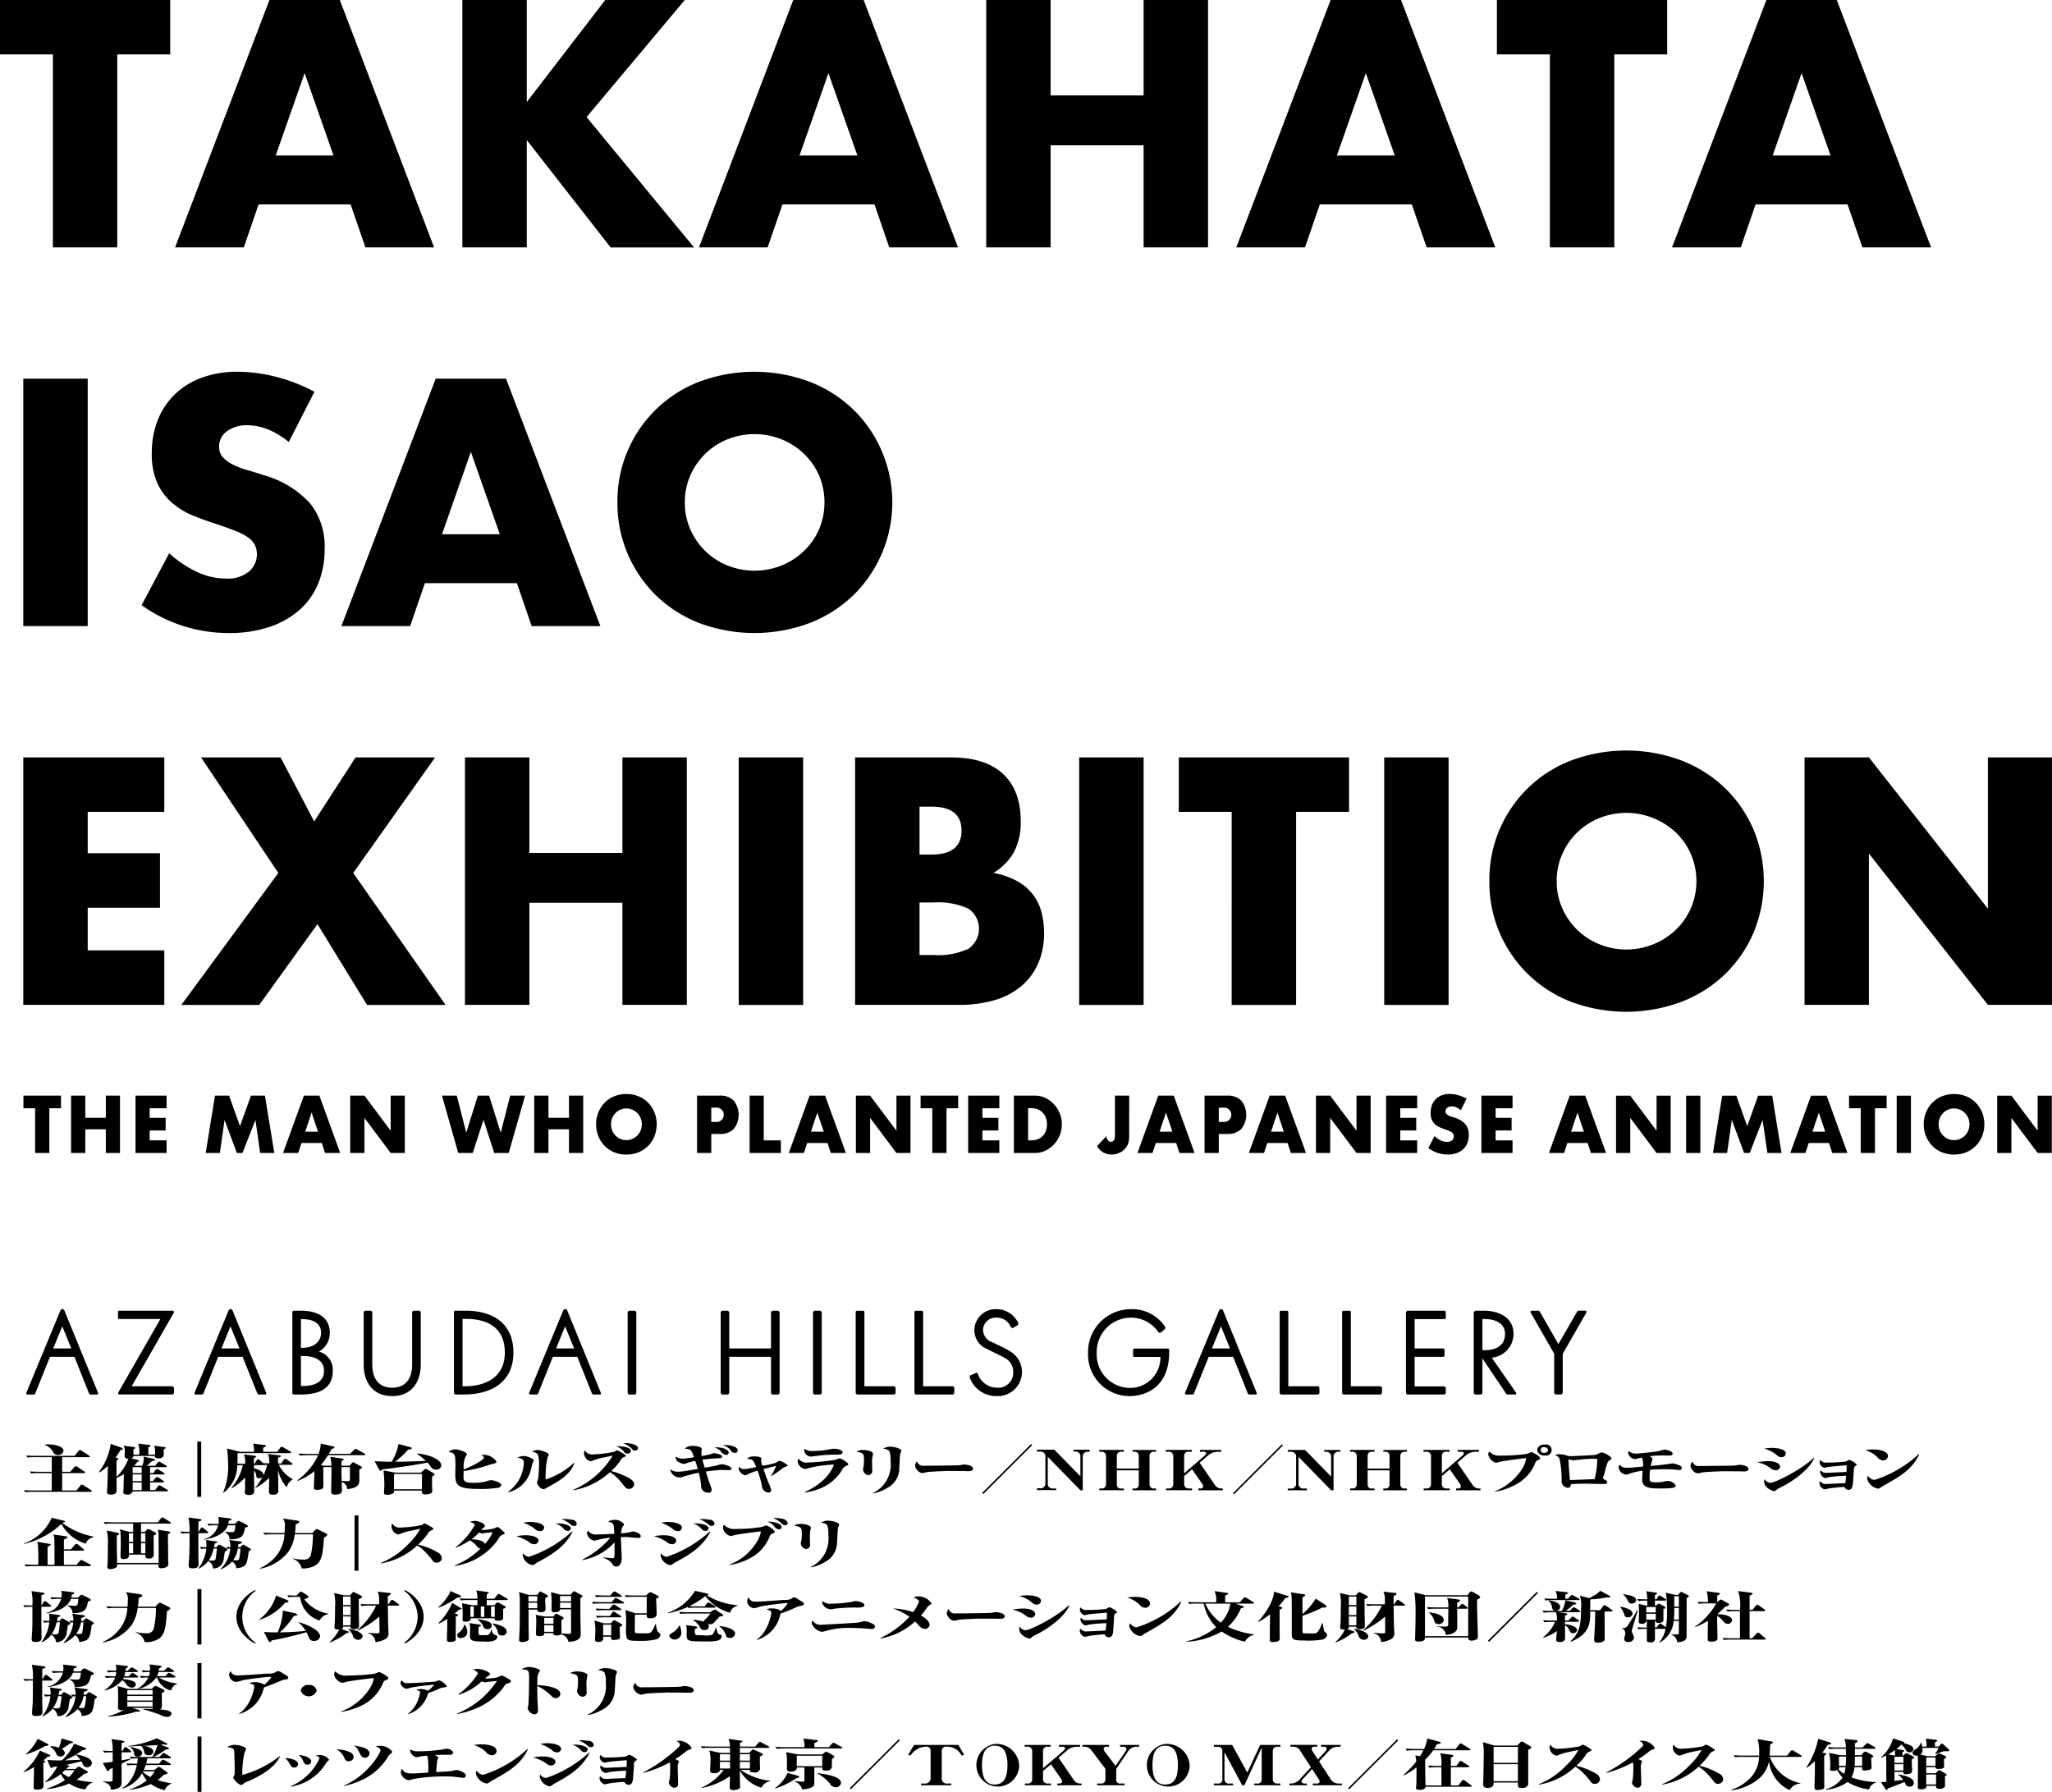 <svg xmlns="http://www.w3.org/2000/svg" width="305.75" height="266.968" viewBox="0 0 305.75 266.968">
  <defs>
    <style>
      .cls-1 {
        fill-rule: evenodd;
      }
    </style>
  </defs>
  <path id="英字" class="cls-1" d="M3150.1,684.955v6.663h-2.12v-6.663h-1.74v-1.881h5.6v1.881h-1.74Zm5.36,1.418h3.06v-3.3h2.11v8.544h-2.11v-3.524h-3.06v3.524h-2.12v-8.544h2.12v3.3Zm12.11-1.418h-2.52v1.428h2.38v1.881h-2.38v1.474h2.52v1.88h-4.63v-8.544h4.63v1.881Zm5.83,6.663,1.38-8.544h2.1l1.63,4.553,1.63-4.553h2.09l1.39,8.544h-2.11l-0.7-4.919-1.93,4.919h-0.84l-1.83-4.919-0.7,4.919h-2.11Zm17.3-1.484h-3.03l-0.49,1.484h-2.26l3.11-8.544h2.31l3.1,8.544h-2.26Zm-0.57-1.689-0.95-2.845-0.95,2.845h1.9Zm4.8,3.173v-8.544h2.12l3.91,5.226v-5.226h2.11v8.544h-2.11l-3.91-5.224v5.224h-2.12Zm15.88-8.544,1.41,5.52,1.73-5.52h1.68l1.73,5.52,1.41-5.52h2.22l-2.44,8.544h-2.16l-1.6-4.952-1.6,4.952h-2.16l-2.43-8.544h2.21Zm13.66,3.3h3.06v-3.3h2.12v8.544h-2.12v-3.524h-3.06v3.524h-2.12v-8.544h2.12v3.3Zm7.1,0.972a4.53,4.53,0,0,1,.34-1.772,4.288,4.288,0,0,1,.93-1.434,4.051,4.051,0,0,1,1.42-.959,4.649,4.649,0,0,1,1.82-.346,4.757,4.757,0,0,1,1.82.346,4.268,4.268,0,0,1,2.36,2.393,4.8,4.8,0,0,1,0,3.547,4.289,4.289,0,0,1-.93,1.432,4.4,4.4,0,0,1-1.43.962,4.812,4.812,0,0,1-1.82.342,4.7,4.7,0,0,1-1.82-.342,4.154,4.154,0,0,1-1.42-.962,4.289,4.289,0,0,1-.93-1.432A4.535,4.535,0,0,1,3231.57,687.345Zm2.22,0a2.426,2.426,0,0,0,.18.943,2.307,2.307,0,0,0,.5.746,2.257,2.257,0,0,0,1.61.669,2.213,2.213,0,0,0,.88-0.176,2.186,2.186,0,0,0,.73-0.493,2.333,2.333,0,0,0,.51-0.746,2.426,2.426,0,0,0,.18-0.943,2.3,2.3,0,0,0-.69-1.687,2.226,2.226,0,0,0-1.61-.671,2.265,2.265,0,0,0-.88.174,2.322,2.322,0,0,0-.73.5,2.353,2.353,0,0,0-.5.749A2.394,2.394,0,0,0,3233.79,687.345Zm14.94,4.273h-2.12v-8.544h3.37a2.784,2.784,0,0,1,2.1.746,3.41,3.41,0,0,1,0,4.217,2.785,2.785,0,0,1-2.1.749h-1.25v2.832Zm0-4.624h0.7a1.069,1.069,0,1,0,0-2.129h-0.7v2.129Zm7.82-3.92v6.664h2.55v1.88h-4.66v-8.544h2.11Zm9.5,7.06h-3.03l-0.49,1.484h-2.25l3.1-8.544h2.31l3.1,8.544h-2.25Zm-0.56-1.689-0.96-2.845-0.95,2.845h1.91Zm4.79,3.173v-8.544h2.12l3.92,5.226v-5.226h2.1v8.544h-2.1l-3.92-5.224v5.224h-2.12Zm13.5-6.663v6.663h-2.12v-6.663h-1.74v-1.881h5.6v1.881h-1.74Zm7.87,0h-2.52v1.428h2.38v1.881h-2.38v1.474h2.52v1.88h-4.64v-8.544h4.64v1.881Zm2.17-1.881h3.14a3.6,3.6,0,0,1,1.56.349,4.253,4.253,0,0,1,1.27.936,4.439,4.439,0,0,1,1.18,2.986,4.439,4.439,0,0,1-.31,1.616,4.326,4.326,0,0,1-.86,1.366,4.269,4.269,0,0,1-1.27.941,3.6,3.6,0,0,1-1.57.35h-3.14v-8.544Zm2.12,6.664h0.49a2.554,2.554,0,0,0,.98-0.181,2.131,2.131,0,0,0,.73-0.5,2.07,2.07,0,0,0,.45-0.755,2.93,2.93,0,0,0,0-1.91,2.243,2.243,0,0,0-.46-0.76,2.049,2.049,0,0,0-.73-0.5,2.431,2.431,0,0,0-.97-0.182h-0.49v4.783Zm15.06-6.664V689a4.953,4.953,0,0,1-.04.692,2.443,2.443,0,0,1-.12.545,2.672,2.672,0,0,1-.39.662,2.447,2.447,0,0,1-.56.511,2.908,2.908,0,0,1-.72.328,2.872,2.872,0,0,1-.83.118,2.466,2.466,0,0,1-2.13-1.256l1.38-1.487a1.29,1.29,0,0,0,.24.613,0.551,0.551,0,0,0,.45.227q0.6,0,.6-0.988v-5.891H3311Zm7,7.06h-3.03l-0.49,1.484h-2.25l3.1-8.544h2.31l3.1,8.544h-2.25Zm-0.56-1.689-0.96-2.845-0.95,2.845h1.91Zm6.91,3.173h-2.12v-8.544h3.38a2.814,2.814,0,0,1,2.1.746,3.41,3.41,0,0,1,0,4.217,2.815,2.815,0,0,1-2.1.749h-1.26v2.832Zm0-4.624h0.71a1.068,1.068,0,1,0,0-2.129h-0.71v2.129Zm10.25,3.14h-3.03l-0.48,1.484h-2.26l3.1-8.544h2.31l3.11,8.544h-2.26Zm-0.56-1.689-0.95-2.845-0.95,2.845h1.9Zm4.79,3.173v-8.544h2.12l3.92,5.226v-5.226h2.11v8.544h-2.11l-3.92-5.224v5.224h-2.12Zm15.08-6.663h-2.52v1.428h2.38v1.881h-2.38v1.474h2.52v1.88h-4.63v-8.544h4.63v1.881Zm6.51,0.3a2.565,2.565,0,0,0-.69-0.437,1.731,1.731,0,0,0-.67-0.139,1.064,1.064,0,0,0-.67.2,0.655,0.655,0,0,0-.26.533,0.539,0.539,0,0,0,.13.376,1.314,1.314,0,0,0,.34.255,2.915,2.915,0,0,0,.48.186c0.17,0.052.35,0.107,0.52,0.171a3.211,3.211,0,0,1,1.52.969,2.464,2.464,0,0,1,.48,1.58,3.221,3.221,0,0,1-.21,1.19,2.393,2.393,0,0,1-.62.913,2.718,2.718,0,0,1-.99.589,4,4,0,0,1-1.33.208,4.759,4.759,0,0,1-2.87-.961l0.91-1.791a3.711,3.711,0,0,0,.94.655,2.149,2.149,0,0,0,.92.214,1.063,1.063,0,0,0,.77-0.247,0.766,0.766,0,0,0,.25-0.568,0.853,0.853,0,0,0-.06-0.333l-0.22-.26a1.826,1.826,0,0,0-.39-0.224c-0.16-.066-0.36-0.141-0.59-0.224-0.27-.092-0.54-0.19-0.8-0.3a2.6,2.6,0,0,1-.71-0.434,2.227,2.227,0,0,1-.5-0.687,2.657,2.657,0,0,1-.18-1.05,3.235,3.235,0,0,1,.19-1.15,2.708,2.708,0,0,1,.57-0.885,2.451,2.451,0,0,1,.88-0.571,3.2,3.2,0,0,1,1.18-.205,4.946,4.946,0,0,1,1.26.175,5.7,5.7,0,0,1,1.27.517Zm7.7-.3h-2.52v1.428h2.38v1.881h-2.38v1.474h2.52v1.88h-4.64v-8.544h4.64v1.881Zm11.19,5.179h-3.03l-0.48,1.484h-2.26l3.1-8.544h2.31l3.11,8.544h-2.26Zm-0.56-1.689-0.95-2.845-0.96,2.845h1.91Zm4.79,3.173v-8.544h2.12l3.92,5.226v-5.226h2.1v8.544h-2.1l-3.92-5.224v5.224h-2.12Zm12.56-8.544v8.544h-2.12v-8.544h2.12Zm1.88,8.544,1.38-8.544h2.1l1.63,4.553,1.62-4.553h2.1l1.39,8.544h-2.11l-0.71-4.919-1.92,4.919h-0.84l-1.83-4.919-0.7,4.919h-2.11Zm17.29-1.484h-3.02l-0.49,1.484h-2.26l3.1-8.544h2.32l3.1,8.544h-2.26Zm-0.56-1.689-0.95-2.845-0.95,2.845h1.9Zm7.41-3.49v6.663H3420v-6.663h-1.74v-1.881h5.6v1.881h-1.74Zm5.36-1.881v8.544h-2.12v-8.544h2.12Zm1.91,4.271a4.53,4.53,0,0,1,.34-1.772,4.288,4.288,0,0,1,.93-1.434,4.144,4.144,0,0,1,1.42-.959,4.96,4.96,0,0,1,3.64,0,4.284,4.284,0,0,1,1.43.959,4.473,4.473,0,0,1,.94,1.434,4.931,4.931,0,0,1,0,3.547,4.475,4.475,0,0,1-.94,1.432,4.4,4.4,0,0,1-1.43.962,5.014,5.014,0,0,1-3.64,0,4.314,4.314,0,0,1-2.35-2.394A4.535,4.535,0,0,1,3429.39,687.345Zm2.22,0a2.426,2.426,0,0,0,.18.943,2.479,2.479,0,0,0,.5.746,2.186,2.186,0,0,0,.73.493,2.213,2.213,0,0,0,.88.176,2.179,2.179,0,0,0,.88-0.176,2.227,2.227,0,0,0,.74-0.493,2.307,2.307,0,0,0,.5-0.746,2.426,2.426,0,0,0,.18-0.943,2.394,2.394,0,0,0-.18-0.938,2.308,2.308,0,0,0-1.24-1.246,2.265,2.265,0,0,0-.88-0.174,2.226,2.226,0,0,0-1.61.671,2.532,2.532,0,0,0-.5.749A2.394,2.394,0,0,0,3431.61,687.345Zm8.72,4.273v-8.544h2.12l3.91,5.226v-5.226h2.11v8.544h-2.11l-3.91-5.224v5.224h-2.12ZM3160.22,527.949V556.7h-9.59V527.949h-7.89v-8.114h25.37v8.114h-7.89Zm34.77,22.349h-13.71l-2.2,6.4h-10.24l14.06-36.867h10.48l14.05,36.867H3197.2Zm-2.55-7.289-4.3-12.273-4.31,12.273h8.61Zm28.8-7.968,11.7-15.206h11.85l-14.64,17.453,16.01,19.414h-12.43l-12.49-15.991V556.7h-9.6V519.835h9.6v15.206Zm51.81,15.257h-13.71l-2.21,6.4H3246.9l14.05-36.867h10.48l14.06,36.867h-10.24Zm-2.55-7.289-4.31-12.273-4.31,12.273h8.62Zm28.79-8.948h13.86V519.835h9.6V556.7h-9.6V541.494h-13.86V556.7h-9.59V519.835h9.59v14.226Zm53.82,16.237H3339.4l-2.2,6.4h-10.24l14.06-36.867h10.48l14.05,36.867h-10.23Zm-2.54-7.289-4.31-12.273-4.31,12.273h8.62Zm32.71-15.06V556.7h-9.6V527.949h-7.89v-8.114h25.37v8.114h-7.88Zm34.76,22.349h-13.71l-2.2,6.4h-10.24l14.06-36.867h10.48l14.05,36.867h-10.23Zm-2.54-7.289-4.31-12.273-4.31,12.273h8.62Zm-259.68,33.249v36.867h-9.6V576.258h9.6Zm29.96,9.439a11.7,11.7,0,0,0-3.13-1.887,8.392,8.392,0,0,0-3.03-.61,4.917,4.917,0,0,0-3.04.883,2.751,2.751,0,0,0-1.18,2.3,2.29,2.29,0,0,0,.59,1.614,5.1,5.1,0,0,0,1.54,1.1,12.808,12.808,0,0,0,2.16.809q1.2,0.344,2.37.732a14.791,14.791,0,0,1,6.88,4.183,10.266,10.266,0,0,1,2.18,6.823,13.362,13.362,0,0,1-.95,5.13,10.8,10.8,0,0,1-2.79,3.938,12.972,12.972,0,0,1-4.51,2.545,18.86,18.86,0,0,1-6.05.9A22.238,22.238,0,0,1,3163.85,610l4.11-7.728a16.759,16.759,0,0,0,4.26,2.836,10.207,10.207,0,0,0,4.16.93,4.958,4.958,0,0,0,3.5-1.074,3.346,3.346,0,0,0,.86-3.89,3.042,3.042,0,0,0-.98-1.123,7.857,7.857,0,0,0-1.79-.955c-0.73-.293-1.62-0.619-2.66-0.975-1.25-.392-2.46-0.823-3.65-1.3a11.31,11.31,0,0,1-3.18-1.883,8.644,8.644,0,0,1-2.26-2.958,10.48,10.48,0,0,1-.85-4.524,13.153,13.153,0,0,1,.9-4.964,10.926,10.926,0,0,1,2.55-3.813,11.335,11.335,0,0,1,4.01-2.469,15.208,15.208,0,0,1,5.32-.882,23.413,23.413,0,0,1,5.73.759,25.224,25.224,0,0,1,5.72,2.225Zm33.99,21.026h-13.71l-2.2,6.4h-10.24l14.05-36.867h10.48l14.06,36.867h-10.24Zm-2.55-7.285-4.31-12.275-4.3,12.275h8.61Zm17.53-4.745a19,19,0,0,1,12.17-17.97,23.485,23.485,0,0,1,16.48,0,19.488,19.488,0,0,1,6.49,4.131,19.055,19.055,0,0,1,4.24,6.189,19.372,19.372,0,0,1-4.24,21.49,19.533,19.533,0,0,1-6.49,4.13,23.515,23.515,0,0,1-16.48,0,19.412,19.412,0,0,1-6.44-4.13A19.164,19.164,0,0,1,3234.75,594.693Zm10.04,0a9.728,9.728,0,0,0,.84,4.058,10.16,10.16,0,0,0,5.55,5.356,10.907,10.907,0,0,0,7.99,0,10.478,10.478,0,0,0,3.32-2.128,9.9,9.9,0,0,0,2.28-3.228,10.34,10.34,0,0,0,0-8.118,9.942,9.942,0,0,0-2.28-3.225,10.421,10.421,0,0,0-3.32-2.126,10.88,10.88,0,0,0-7.99,0,10.156,10.156,0,0,0-5.55,5.351A9.758,9.758,0,0,0,3244.79,594.693ZM3167.23,640.8h-11.41v6.163h10.77v8.117h-10.77v6.356h11.41v8.12h-21.01V632.683h21.01V640.8Zm16.99,9.1-11.51-17.213h11.85l5,9.538,6.17-9.538h11.85l-12.2,17.213,13.76,19.66h-11.7l-7.39-12.032-8.67,12.032h-11.61Zm37.41-2.984h13.86V632.683h9.6v36.873h-9.6V654.344h-13.86v15.212h-9.6V632.683h9.6v14.229Zm40.79-14.229v36.873h-9.6V632.683h9.6Zm7.74,0h14.3q5.085,0,7.73,2.447t2.65,7.041a9.541,9.541,0,0,1-1.01,4.62,8.454,8.454,0,0,1-3.06,3.1,11.531,11.531,0,0,1,3.5,1.2,7.519,7.519,0,0,1,2.35,1.98,7.281,7.281,0,0,1,1.3,2.64,12.139,12.139,0,0,1,.4,3.129,11.112,11.112,0,0,1-.91,4.6,9.359,9.359,0,0,1-2.55,3.374,10.813,10.813,0,0,1-3.99,2.055,18.972,18.972,0,0,1-5.29.686h-15.42V632.683Zm9.6,14.476h1.76q4.5,0,4.5-3.573t-4.5-3.568h-1.76v7.141Zm0,14.961h2.1a10.685,10.685,0,0,0,5.19-.929,3.621,3.621,0,0,0,0-5.968,10.751,10.751,0,0,0-5.19-.926h-2.1v7.823Zm33.39-29.437v36.873h-9.6V632.683h9.6Zm22.72,8.117v28.756h-9.6V640.8h-7.88v-8.117h25.37V640.8h-7.89Zm22.72-8.117v36.873H3349V632.683h9.59Zm6.08,18.434a18.989,18.989,0,0,1,12.16-17.971,23.529,23.529,0,0,1,16.48,0,19.426,19.426,0,0,1,6.49,4.134,19.064,19.064,0,0,1,4.24,6.186,20.026,20.026,0,0,1,0,15.306,19.066,19.066,0,0,1-4.24,6.184,19.339,19.339,0,0,1-6.49,4.13,23.485,23.485,0,0,1-16.48,0A19.028,19.028,0,0,1,3364.67,651.117Zm10.03,0a9.73,9.73,0,0,0,.84,4.059,10.114,10.114,0,0,0,2.25,3.228,10.276,10.276,0,0,0,3.3,2.127,10.7,10.7,0,0,0,11.32-2.127,10.014,10.014,0,0,0,2.27-3.228,10.227,10.227,0,0,0,0-8.118,10.064,10.064,0,0,0-2.27-3.227,10.791,10.791,0,0,0-11.32-2.126,10.307,10.307,0,0,0-3.3,2.126,10.166,10.166,0,0,0-2.25,3.227A9.75,9.75,0,0,0,3374.7,651.117Zm36.93,18.439V632.683h9.59l17.73,22.54v-22.54h9.55v36.873h-9.55l-17.73-22.545v22.545h-9.59Zm-217.15,70.953c-0.19,0-.63-0.026-0.82-0.033-0.01-.274-0.03-0.8-0.03-0.818v-1.243h1.26v1.863c0,0.1-.03.231-0.41,0.231m-3.93-5.593a5.722,5.722,0,0,1-.33,1.533h-1.4c-0.23,0-.87-0.009-1.59-0.049l0.19,0.3a9.827,9.827,0,0,1,1.2-.059h1.54a9.515,9.515,0,0,1-3.12,3.75l0.09,0.072a10.255,10.255,0,0,0,2.47-1.432c0,0.345-.08,2.057-0.08,2.454,0,0.2.09,0.32,0.45,0.32,0.29,0,.92-0.041.96-0.443,0.01-.1-0.01-2.626-0.01-2.951h1.22c0.02,0.991-.04,2.572-0.04,3.558,0,0.32,0,.544.57,0.544,1.03,0,1.03-.416,1.03-0.734,0-.082-0.03-0.963-0.04-1.143a1.167,1.167,0,0,1,.83,1.061c1.54-.157,1.8-0.667,1.8-1.306v-1.641a0.551,0.551,0,0,0,.41-0.3l-0.17-.155-1.02-.545-0.17-.066-0.15.108-0.35.42h-1.21v-0.727a0.414,0.414,0,0,0,.34-0.221c0-.09-0.12-0.107-0.34-0.138l-1.66-.241a6.839,6.839,0,0,1,.16,1.327h-1.08l-0.49-.1a11.468,11.468,0,0,0,1.07-1.477h5.41l0.17-.091-0.11-.122-1.16-.651-0.21-.091-0.18.108-0.62.651h-3.18c0.24-.39.32-0.569,0.42-0.759a0.517,0.517,0,0,0,.44-0.19,0.335,0.335,0,0,0-.31-0.172l-1.75-.412m10.91,6.811v-2.282h4.16v2.282h-4.16m4.71-3.047-0.17.083-0.53.485h-3.77l-1.81-.321a20.179,20.179,0,0,1,.13,2.34c0,0.131-.05.774-0.05,0.922,0,0.214.02,0.36,0.48,0.36a1.753,1.753,0,0,0,.88-0.213,0.366,0.366,0,0,0,.13-0.41h4.15c-0.04.418,0.02,0.566,0.54,0.566,1.01,0,1.01-.428,1.01-0.6,0-.129-0.04-0.758-0.04-0.9,0-.167.01-0.982,0.01-1.171l0.26-.133,0.13-.163-0.14-.172-1.02-.6-0.19-.068m-4.04-3.7a7.821,7.821,0,0,1-1.02,2.642c-0.47,0-1.05,0-2.54-.082l0.7,1.309,0.17,0.131a0.252,0.252,0,0,0,.23-0.22c1.92-.182,5.56-0.769,6.78-1.006a4.844,4.844,0,0,1,.52.653,0.78,0.78,0,0,0,.74.376,0.674,0.674,0,0,0,.79-0.609c0-.98-2.1-1.674-3.6-1.785v0.065a9.146,9.146,0,0,1,1.3,1.046c-0.43.007-2.55,0.1-3.03,0.107-0.22.008-1.29,0.015-1.54,0.015a14.3,14.3,0,0,0,1.94-1.811c0.34-.041.53-0.076,0.53-0.2,0-.085-0.09-0.124-0.31-0.184l-1.66-.451m8.44,0.8a1.594,1.594,0,0,0-.97.386c0.95,0.182,1.01.3,1.01,2.15,0,0.166-.02.957-0.02,1.137,0,1.507.16,2.223,3.3,2.223a16.086,16.086,0,0,0,3.04-.172,0.569,0.569,0,0,0,.52-0.4c0-.35-1.03-0.731-1.58-0.731a3.611,3.611,0,0,0-.82.221,7.52,7.52,0,0,1-1.73.168c-1.17,0-1.51-.15-1.51-0.817,0-.15.01-0.5,0.02-0.94a17.531,17.531,0,0,0,2.87-.618c0.19-.05,1.08-0.344,1.3-0.4,0.53-.122.72-0.162,0.72-0.393a2.332,2.332,0,0,0-1.79-1,3.355,3.355,0,0,0-.56.065,0.557,0.557,0,0,1,.49.345c0,0.329-1.54,1.2-3.02,1.771a4.192,4.192,0,0,1,.24-1.836l0.24-.4c0-.392-1.37-0.773-1.75-0.773m10.19,1a2.171,2.171,0,0,0-.9.246c0.57,0.123.94,0.231,0.94,0.744a5.584,5.584,0,0,1-.64,2.41,5.943,5.943,0,0,1-1.71,1.943l0.05,0.06a4.524,4.524,0,0,0,3.35-3.329c0.05-.157.24-1.011,0.27-1.053a1.03,1.03,0,0,0,.17-0.346l-0.16-.223a2.953,2.953,0,0,0-1.37-.452m2.06-.9a1.637,1.637,0,0,0-.81.294,1.369,1.369,0,0,1,.84.305,4.242,4.242,0,0,1,.22,1.584c0,0.38-.08,1.845-0.14,2.108l-0.17.587a1.4,1.4,0,0,0,.94.978l0.22-.051c0.01-.008.3-0.164,0.44-0.248,1.57-.846,3.32-1.8,3.98-3.605l-0.07-.033a11.33,11.33,0,0,1-4.16,2.468l-0.09-.089c0-.05.04-0.93,0.05-1.1a10.32,10.32,0,0,1,.27-2.092l0.18-.367c0-.371-1.33-0.742-1.7-0.742m11.88,0.057-0.12.025-0.23.181a19.149,19.149,0,0,1-3.23.411,1.277,1.277,0,0,1-1.25-.617,0.925,0.925,0,0,0-.1.463,1.285,1.285,0,0,0,1,1.176l0.26-.066a6.07,6.07,0,0,1,1.25-.413c0.25-.055,1.5-0.311,1.77-0.37a12.711,12.711,0,0,1-5.91,5.108l0.04,0.056a10.825,10.825,0,0,0,5.46-2.7,6.972,6.972,0,0,1,1.84,1.734c0.49,0.613.61,0.763,0.97,0.763a0.746,0.746,0,0,0,.79-0.666c0-.314-0.17-0.642-1.05-1.1a11.806,11.806,0,0,0-2.37-.889,8.233,8.233,0,0,0,1.49-1.772,0.77,0.77,0,0,1,.39-0.295c0.26-.108.29-0.116,0.29-0.216s0-.107-0.65-0.493a3.58,3.58,0,0,0-.64-0.314m0.07-.613c-0.07,0-.14,0-0.2,0a2.916,2.916,0,0,1,1.1.738,0.635,0.635,0,0,0,.58.358,0.457,0.457,0,0,0,.51-0.379c0-.507-1.06-0.721-1.99-0.721m1.2-.458c-0.12,0-.21.007-0.36,0.015a3.755,3.755,0,0,1,1.26.8,0.554,0.554,0,0,0,.48.3,0.432,0.432,0,0,0,.47-0.339c0-.534-1.14-0.773-1.85-0.773m13.44,0.622c-0.08,0-.16,0-0.24.006a2.07,2.07,0,0,1,.98.6,1.013,1.013,0,0,0,.76.518,0.36,0.36,0,0,0,.42-0.329c0-.416-0.78-0.795-1.92-0.795m-3.37-.208a1.722,1.722,0,0,0-1.29.41c0.97,0.066.99,0.15,1.41,1.279-0.57.081-1.45,0.22-1.68,0.22a1.984,1.984,0,0,1-1.06-.322,0.859,0.859,0,0,0,.41.8,2.542,2.542,0,0,0,.77.3,1.326,1.326,0,0,0,.42-0.1,10.21,10.21,0,0,1,1.32-.362c0.22,0.658.33,1.029,0.37,1.21-0.26.043-1.5,0.247-1.79,0.3a7.743,7.743,0,0,1-1.13.106,1.643,1.643,0,0,1-1.17-.384,1.42,1.42,0,0,0,1.47,1.239,2.972,2.972,0,0,0,.69-0.18,20.88,20.88,0,0,1,2.09-.525,9.769,9.769,0,0,1,.36,2.181,1.009,1.009,0,0,0,1.06.79,0.414,0.414,0,0,0,.5-0.436l-0.04-.237-0.41-1.112c-0.03-.076-0.35-1.144-0.42-1.361a19.433,19.433,0,0,1,2.42-.231c0.13,0,.74.032,0.88,0.032,0.17,0,.52,0,0.52-0.245,0-.338-1.2-0.643-1.36-0.643a3.489,3.489,0,0,0-.97.223c-0.1.033-1.4,0.248-1.65,0.295-0.01-.031-0.3-1-0.36-1.193a24.059,24.059,0,0,1,2.41-.212c0.28-.019.54-0.036,0.54-0.258,0-.364-1.16-0.5-1.18-0.5a1.1,1.1,0,0,0-.43.112,11.331,11.331,0,0,1-1.46.313c-0.01-.155-0.02-0.281-0.02-0.425a2.911,2.911,0,0,1,.02-0.374l0.04-.255c0-.328-0.92-0.458-1.28-0.458m4.54-.137c-0.06,0-.12,0-0.18,0a2.281,2.281,0,0,1,1.2.767,0.765,0.765,0,0,0,.61.418,0.4,0.4,0,0,0,.46-0.354c0-.574-1.07-0.835-2.09-0.835m4.5,1.717a1.275,1.275,0,0,0-1.04.37c0.89,0,.98.2,1.37,1.2a12.581,12.581,0,0,1-1.82.322,0.975,0.975,0,0,1-.71-0.363l-0.08.3a1.318,1.318,0,0,0,.98.971,0.556,0.556,0,0,0,.36-0.138,8.089,8.089,0,0,1,1.48-.545,12.1,12.1,0,0,1,.69,2.506,1.062,1.062,0,0,0,.91.749,0.393,0.393,0,0,0,.45-0.387,9.233,9.233,0,0,0-.45-1.177c-0.19-.445-0.24-0.593-0.71-1.926,1.11-.291,1.36-0.357,1.88-0.48a7.219,7.219,0,0,1-.77,1.507l0.05,0.016a12.773,12.773,0,0,0,1.31-.881,3.235,3.235,0,0,1,.75-0.5c0.32-.106.41-0.14,0.41-0.212a3.092,3.092,0,0,0-1.3-.7l-0.47.3a10.833,10.833,0,0,1-2.02.443,3.558,3.558,0,0,1-.2-0.733l0.05-.346c0-.263-0.85-0.311-1.12-0.311m12.82,0.3-0.17.015-0.48.191a33.341,33.341,0,0,1-4.14.412,1.308,1.308,0,0,1-1.33-.568,0.647,0.647,0,0,0-.19.427,1.357,1.357,0,0,0,1.09,1.1,2.47,2.47,0,0,0,.62-0.148,19.6,19.6,0,0,1,3.71-.511,5.865,5.865,0,0,1-1.39,2.118,9.576,9.576,0,0,1-2.98,1.975l0.04,0.066a8.532,8.532,0,0,0,3.02-.946,6.666,6.666,0,0,0,2.51-2.4,1.181,1.181,0,0,1,.6-0.6c0.27-.114.33-0.16,0.33-0.261s-0.04-.141-0.31-0.347a2.745,2.745,0,0,0-.93-0.518m-0.89-1.442a3.154,3.154,0,0,0-.78.115,13.432,13.432,0,0,1-2.35.216,1.809,1.809,0,0,1-1.24-.322l-0.08.245a1.076,1.076,0,0,0,.98.916c0.09,0,1.17-.14,1.38-0.163a19.241,19.241,0,0,1,2.51-.124c0.39,0,.87-0.034.87-0.331,0-.38-0.82-0.552-1.29-0.552m4.29,0.182a1.681,1.681,0,0,0-.94.256c1.03,0.215,1.13.23,1.13,1.293a7.643,7.643,0,0,1-.06.872l-0.09.463a0.913,0.913,0,0,0,.8.866,0.629,0.629,0,0,0,.57-0.769c0-.172-0.02-1.021-0.02-1.218a3.607,3.607,0,0,1,.11-0.989l0.03-.18c0-.424-0.96-0.594-1.53-0.594m4.1-.486a1.935,1.935,0,0,0-1.07.3,1.468,1.468,0,0,1,.91.315,3.456,3.456,0,0,1,.2,1.488,4.677,4.677,0,0,1-2.62,4.794l0.06,0.049a5.971,5.971,0,0,0,2.15-.847,3.25,3.25,0,0,0,1.71-2.827c0.02-.327.1-1.894,0.12-2.115l0.2-.55c0-.339-1.12-0.611-1.66-0.611m3.97,2.166a1.493,1.493,0,0,0-.28.636,1.119,1.119,0,0,0,.31.656,1.1,1.1,0,0,0,.77.48,4.922,4.922,0,0,0,.64-0.134c0.37-.09,3.07-0.187,3.1-0.187,0.94,0,2.4.016,2.43,0.016l0.68,0.017h0.07c0.23,0,.63-0.046.63-0.366,0-.483-0.9-0.625-1.44-0.625l-0.44.09c-0.29.059-4.78,0.09-5.42,0.09a0.957,0.957,0,0,1-1.05-.674m17.01-2.552-7.29,7.279,0.17,0.165,7.29-7.281-0.17-.163m8.73,0.84h-2.41v0.272h0.23a0.726,0.726,0,0,1,.8.576v3.114l-3.88-3.962h-2.59v0.272h0.46a0.789,0.789,0,0,1,.79.509v4.382a0.713,0.713,0,0,1-.81.583h-0.44v0.264h2.86V741.61h-0.44a0.713,0.713,0,0,1-.81-0.583v-4.135l4.86,4.982h0.35v-5.162a0.732,0.732,0,0,1,.79-0.576h0.24v-0.272m9.9,0h-3.51v0.272h0.25a0.59,0.59,0,0,1,.68.568v1.933h-3.27V736.7a0.6,0.6,0,0,1,.69-0.568h0.35v-0.272h-3.65v0.272h0.33a0.622,0.622,0,0,1,.67.568v4.33a0.6,0.6,0,0,1-.67.576h-0.33v0.264h3.65V741.61h-0.35a0.576,0.576,0,0,1-.69-0.576V738.9h3.27v2.134a0.569,0.569,0,0,1-.68.576h-0.25v0.264h3.51V741.61h-0.32a0.6,0.6,0,0,1-.66-0.576V736.7a0.611,0.611,0,0,1,.66-0.568h0.32v-0.272m9.7,0h-3.17v0.272h0.58a0.32,0.32,0,0,1,.36.256l-0.14.24-3.15,2.716V736.7a0.583,0.583,0,0,1,.68-0.568h0.47v-0.272h-3.89v0.272h0.37a0.651,0.651,0,0,1,.75.568v4.33a0.628,0.628,0,0,1-.69.576h-0.4v0.264h3.89V741.61h-0.51a0.641,0.641,0,0,1-.67-0.583v-1.268l1.18-1.011,1.55,2.22,0.12,0.331a0.428,0.428,0,0,1-.48.311h-0.25v0.264h3.63V741.61h-0.23a1.165,1.165,0,0,1-.96-0.557l-2.25-3.279,1.27-1.1a2.164,2.164,0,0,1,1.38-.534h0.56v-0.272m9.04-.84-7.29,7.279,0.16,0.165,7.29-7.281-0.16-.163m8.72,0.84h-2.4v0.272h0.23a0.722,0.722,0,0,1,.79.576v3.114l-3.88-3.962h-2.58v0.272h0.45a0.789,0.789,0,0,1,.79.509v4.382a0.713,0.713,0,0,1-.81.583h-0.43v0.264h2.85V741.61h-0.43a0.717,0.717,0,0,1-.82-0.583v-4.135l4.86,4.982h0.36v-5.162a0.726,0.726,0,0,1,.79-0.576h0.23v-0.272m9.91,0h-3.51v0.272h0.24a0.585,0.585,0,0,1,.68.568v1.933h-3.26V736.7a0.591,0.591,0,0,1,.69-0.568h0.34v-0.272h-3.64v0.272h0.32a0.622,0.622,0,0,1,.67.568v4.33a0.6,0.6,0,0,1-.67.576h-0.32v0.264h3.64V741.61h-0.34a0.576,0.576,0,0,1-.69-0.576V738.9h3.26v2.134a0.569,0.569,0,0,1-.68.576h-0.24v0.264h3.51V741.61h-0.33a0.589,0.589,0,0,1-.65-0.576V736.7a0.607,0.607,0,0,1,.65-0.568h0.33v-0.272m10.73,0h-3.17v0.272h0.58a0.32,0.32,0,0,1,.36.256l-0.14.24-3.15,2.716V736.7a0.583,0.583,0,0,1,.68-0.568h0.47v-0.272h-3.89v0.272h0.37a0.651,0.651,0,0,1,.75.568v4.33a0.628,0.628,0,0,1-.69.576h-0.4v0.264h3.89V741.61h-0.51a0.641,0.641,0,0,1-.67-0.583v-1.268l1.18-1.011,1.55,2.22,0.12,0.331a0.428,0.428,0,0,1-.48.311h-0.25v0.264h3.63V741.61h-0.23a1.165,1.165,0,0,1-.96-0.557l-2.25-3.279,1.27-1.1a2.164,2.164,0,0,1,1.38-.534h0.56v-0.272m1.55,0.213a0.757,0.757,0,0,0-.15.52,1.62,1.62,0,0,0,1.17,1.183l0.66-.179c0.34-.084,3.3-0.5,3.82-0.521-0.34,2.218-2.9,4.308-4.69,4.942l0.02,0.059a9.4,9.4,0,0,0,3.71-1.425,6.062,6.062,0,0,0,2.33-2.939,0.551,0.551,0,0,1,.32-0.307c0.29-.122.39-0.172,0.39-0.295l-0.15-.28a4.477,4.477,0,0,0-1.14-.661l-0.69.275a27.534,27.534,0,0,1-4.08.255,1.847,1.847,0,0,1-1.52-.627m8.21,0.206a0.431,0.431,0,1,1,0-.823,0.5,0.5,0,0,1,.55.411,0.49,0.49,0,0,1-.55.412m0-1.212a0.972,0.972,0,0,0-1.09.8,0.984,0.984,0,0,0,1.09.8,0.836,0.836,0,1,0,0-1.6m4.22,2.339,0.73-.073a23.164,23.164,0,0,1,2.51-.166c0.33,0,.42,0,0.42.207a13.769,13.769,0,0,1-.4,2.824c-0.92.042-2.45,0.1-3.67,0.149-0.03-.122-0.22-2.33-0.22-3.007l0.07-.089,0.56,0.155m4.33-1.193-0.37.115a1.346,1.346,0,0,1-.72.273c-0.32.048-3.47,0.181-3.53,0.181a1.68,1.68,0,0,1-.55-0.074,3.131,3.131,0,0,0-1.1-.209,1.109,1.109,0,0,0-.69.167,0.821,0.821,0,0,1,.71.757,14.994,14.994,0,0,1,.26,3.13,1,1,0,0,0,.92.939c0.35,0,.38-0.139.49-0.535,0.41-.025,1.23-0.076,1.99-0.076,0.42,0,2.49.051,2.96,0.051,0.37,0,.45-0.178.45-0.255a0.672,0.672,0,0,0-.48-0.428l-0.19-.181,0.02-.093a4.95,4.95,0,0,0,.31-0.98,10.25,10.25,0,0,1,.36-1.178,0.6,0.6,0,0,1,.33-0.411c0.24-.155.27-0.2,0.27-0.269a0.488,0.488,0,0,0-.27-0.34,3.072,3.072,0,0,0-1.17-.584m9.3-.4c-0.13,0-.78.215-0.92,0.238-0.5.084-2.74,0.348-3.33,0.348a1.725,1.725,0,0,1-1.07-.39l-0.06.241a1.109,1.109,0,0,0,1.03.963,0.776,0.776,0,0,0,.29-0.05c0.1-.031.28-0.075,0.74-0.175a3.05,3.05,0,0,1,.15,1.352c-0.24.018-1.38,0.116-1.64,0.142-0.33.023-.48,0.023-0.66,0.023a1.285,1.285,0,0,1-1.19-.459,0.68,0.68,0,0,0-.13.41,1.215,1.215,0,0,0,1.12,1.071,0.9,0.9,0,0,0,.39-0.107,11.529,11.529,0,0,1,2.06-.477c-0.03.337-.06,1.027-0.06,1.367,0,1.286,1.4,1.286,2.65,1.286,1.98,0,2.35-.118,2.35-0.448a1.441,1.441,0,0,0-1.23-.666,1.818,1.818,0,0,0-.51.082,4.854,4.854,0,0,1-1.27.109c-0.89,0-.89-0.165-0.89-0.848a8.61,8.61,0,0,1,.08-1.015c0.31-.025,1.17-0.082,2.23-0.082a14.654,14.654,0,0,1,1.51.065,4.112,4.112,0,0,0,.59.052,0.32,0.32,0,0,0,.39-0.307c0-.2-0.11-0.3-0.52-0.453a4.136,4.136,0,0,0-.88-0.23l-0.48.075c-0.68.122-1.83,0.229-2.75,0.312,0.04-.2.13-0.545,0.14-0.594l0.12-.411a0.63,0.63,0,0,0-.46-0.446,17.473,17.473,0,0,1,2.06-.114c0.13,0,.75.017,0.88,0.017s0.52,0,.52-0.288c0-.348-0.79-0.593-1.25-0.593m4.2,1.762a1.529,1.529,0,0,0-.29.636,1.182,1.182,0,0,0,.31.656,1.115,1.115,0,0,0,.77.48,4.716,4.716,0,0,0,.65-0.134c0.37-.09,3.06-0.187,3.1-0.187,0.93,0,2.39.016,2.43,0.016l0.68,0.017h0.07c0.23,0,.63-0.046.63-0.366,0-.483-0.9-0.625-1.44-0.625l-0.44.09c-0.29.059-4.78,0.09-5.42,0.09a0.95,0.95,0,0,1-1.05-.674m11.24-.05a9.283,9.283,0,0,0-1.58.165,5.013,5.013,0,0,1,2.04.922,1.014,1.014,0,0,0,.65.264,0.624,0.624,0,0,0,.72-0.518c0-.321-0.41-0.833-1.83-0.833m6.84-.5c-1.78,1.748-5.78,3.734-6.48,3.734a1.224,1.224,0,0,1-.87-0.556,1.634,1.634,0,0,0-.05.329c0,1.056,1.38,1.46,1.49,1.46a0.452,0.452,0,0,0,.38-0.208,5.473,5.473,0,0,1,.77-0.435c1.49-.742,4.1-2.5,4.84-4.306l-0.08-.018m-6.22-1.473a5.863,5.863,0,0,0-1.16.113,4.737,4.737,0,0,1,1.98,1.057,0.932,0.932,0,0,0,.57.214,0.613,0.613,0,0,0,.67-0.568c0-.521-0.96-0.816-2.06-0.816m11.5,1.769-0.54.275a25.363,25.363,0,0,1-2.8.138,0.941,0.941,0,0,1-.94-0.389,0.649,0.649,0,0,0-.13.373,0.959,0.959,0,0,0,.72.8l0.6-.131c0.43-.066,2.16-0.206,2.72-0.245-0.01.557-.01,0.683-0.04,0.994-0.43.016-2.51,0.124-2.98,0.124a0.887,0.887,0,0,1-.84-0.363,0.457,0.457,0,0,0-.1.282,1.1,1.1,0,0,0,.76.874l0.62-.151a22.383,22.383,0,0,1,2.49-.2c-0.06.695-.07,0.776-0.12,1.1-0.26.008-2.66,0.125-2.85,0.125a0.985,0.985,0,0,1-.89-0.413,0.464,0.464,0,0,0-.11.288,1.048,1.048,0,0,0,.75.932c0.09,0,.72-0.149.89-0.172,0.66-.093,1.51-0.176,2.06-0.2a0.739,0.739,0,0,0,.62.443c0.56,0,.63-0.568.67-1,0.03-.273.11-1.623,0.14-1.927,0.03-.467.06-0.527,0.23-0.642a0.326,0.326,0,0,0,.21-0.205,3.1,3.1,0,0,0-1.14-.71m10.35-.841a17.235,17.235,0,0,1-6.61,3.848,1.4,1.4,0,0,1-.93-0.6,0.809,0.809,0,0,0-.14.4,2.049,2.049,0,0,0,1.61,1.49,0.55,0.55,0,0,0,.33-0.113l0.38-.256c2.66-1.483,4.38-2.477,5.45-4.738l-0.09-.032m-6.81-.7a6.984,6.984,0,0,0-1.16.105,4.271,4.271,0,0,1,1.79,1.022,1.146,1.146,0,0,0,.84.5,0.708,0.708,0,0,0,.77-0.611c0-.814-1.36-1.011-2.24-1.011m-225.66,9.834h-0.58v8.236h0.58v-8.236m9.85,1.194-0.18.066-0.23.173a20.075,20.075,0,0,1-3.19.369,1.237,1.237,0,0,1-1.21-.608,0.8,0.8,0,0,0-.11.494,1.283,1.283,0,0,0,.99,1.144l0.27-.065a6.6,6.6,0,0,1,1.24-.41c0.25-.067,1.5-0.306,1.78-0.372a9.323,9.323,0,0,1-1.85,2.347,11.744,11.744,0,0,1-4.06,2.76l0.04,0.056a10.556,10.556,0,0,0,5.41-2.668,5.38,5.38,0,0,1,.84.609,12.117,12.117,0,0,1,1.48,1.656,0.635,0.635,0,0,0,.55.288,0.747,0.747,0,0,0,.81-0.683,1.088,1.088,0,0,0-.63-0.85,10.23,10.23,0,0,0-2.91-1.158,9.6,9.6,0,0,0,1.38-1.542,1.177,1.177,0,0,1,.6-0.585c0.24-.1.28-0.116,0.28-0.215s-0.05-.146-0.47-0.384a3.654,3.654,0,0,0-.83-0.422m8.58,1.483,0.44-.056c0.17-.027.97-0.109,1.13-0.126a6.048,6.048,0,0,1-1.15,1.74c-0.22-.544-1.31-0.677-2.02-0.677a8.859,8.859,0,0,0,1.16-1.03,1.159,1.159,0,0,0,.44.149m-1.05-1.869a1.656,1.656,0,0,0-.79.187,1.036,1.036,0,0,1,.76.4,10.76,10.76,0,0,1-2.89,3.345l0.07,0.05a11.154,11.154,0,0,0,2.07-1.078,3.48,3.48,0,0,1,1.15,1.012,0.741,0.741,0,0,0,.44.214,11.382,11.382,0,0,1-3.85,2.5l0.03,0.07a9.514,9.514,0,0,0,6.42-3.9,1.45,1.45,0,0,1,.71-0.766c0.21-.063.3-0.09,0.3-0.221a4.187,4.187,0,0,0-.78-0.727,0.492,0.492,0,0,0-.34-0.172l-0.5.223a9.215,9.215,0,0,1-1.79.226,0.907,0.907,0,0,1-.1,0,1.5,1.5,0,0,1,.31-0.307,0.42,0.42,0,0,0,.23-0.328c0-.378-1.06-0.732-1.45-0.732m7.52,2.14a8.337,8.337,0,0,0-1.39.147,6.642,6.642,0,0,1,1.94.891,1.022,1.022,0,0,0,.69.3,0.622,0.622,0,0,0,.69-0.528c0-.476-0.79-0.806-1.93-0.806m6.92-.566a18,18,0,0,1-6.39,3.772,1.075,1.075,0,0,1-.87-0.515,0.535,0.535,0,0,0-.07.308,1.767,1.767,0,0,0,1.45,1.45,0.412,0.412,0,0,0,.3-0.117l0.35-.247c1.92-1.031,4.16-2.274,5.32-4.629l-0.09-.022m-2.17-1.2c-0.1,0-.2,0-0.3.008a2.927,2.927,0,0,1,1.19.75,0.749,0.749,0,0,0,.6.36,0.433,0.433,0,0,0,.49-0.41c0-.33-0.74-0.708-1.98-0.708m-3.99-.216a5.561,5.561,0,0,0-1.09.119,5.66,5.66,0,0,1,1.71.911,1.006,1.006,0,0,0,.72.33,0.571,0.571,0,0,0,.67-0.5c0-.574-1.08-0.857-2.01-0.857m4.92-.434c-0.1,0-.21,0-0.33.008a4.615,4.615,0,0,1,1.28.724,0.741,0.741,0,0,0,.53.29,0.376,0.376,0,0,0,.47-0.364,0.753,0.753,0,0,0-.75-0.561,7.142,7.142,0,0,0-1.2-.1m7.56,0.122a2,2,0,0,0-.95.257c0.84,0.207.88,0.24,0.93,1.826-0.13,0-1.52.091-2.68,0.091a1.3,1.3,0,0,1-1.23-.565,0.558,0.558,0,0,0-.16.384,1.348,1.348,0,0,0,1.08,1.1,1.1,1.1,0,0,0,.35-0.063,10.952,10.952,0,0,1,2.05-.365,13.235,13.235,0,0,1-4.21,3.273l0.07,0.047a8.486,8.486,0,0,0,4.76-2.619c0.02,0.586.02,1.82-.02,2.127a0.229,0.229,0,0,1-.26.22c-0.13,0-1.2-.09-1.45-0.114v0.065a2.483,2.483,0,0,1,1.39.865,0.651,0.651,0,0,0,.59.435c0.23,0,.82-0.138.82-1.258,0-.875-0.12-2.274-0.1-3.147,0.1,0,.22,0,0.39,0l0.29,0c0.29,0,1.76.14,1.81,0.14,0.14,0,.45,0,0.45-0.265,0-.436-0.91-0.707-1.17-0.707a1.054,1.054,0,0,0-.32.076,6.961,6.961,0,0,1-1.43.2,2.162,2.162,0,0,1,.23-1,0.608,0.608,0,0,0,.2-0.377,1.794,1.794,0,0,0-1.43-.628m7.3,2.29a8.341,8.341,0,0,0-1.4.147,6.642,6.642,0,0,1,1.94.891,1.022,1.022,0,0,0,.69.3,0.622,0.622,0,0,0,.69-0.528c0-.476-0.79-0.806-1.92-0.806m6.92-.566a18.1,18.1,0,0,1-6.4,3.772,1.088,1.088,0,0,1-.87-0.515,0.628,0.628,0,0,0-.07.308,1.767,1.767,0,0,0,1.45,1.45,0.4,0.4,0,0,0,.3-0.117l0.35-.247c1.93-1.031,4.17-2.274,5.32-4.629l-0.08-.022m-2.18-1.2c-0.1,0-.2,0-0.3.008a2.927,2.927,0,0,1,1.19.75,0.751,0.751,0,0,0,.61.36,0.44,0.44,0,0,0,.49-0.41c0-.33-0.74-0.708-1.99-0.708m-3.99-.216a5.561,5.561,0,0,0-1.09.119,5.927,5.927,0,0,1,1.72.911,0.968,0.968,0,0,0,.71.33,0.564,0.564,0,0,0,.67-0.5c0-.574-1.08-0.857-2.01-0.857m4.92-.434c-0.1,0-.21,0-0.33.008a5,5,0,0,1,1.29.724,0.707,0.707,0,0,0,.52.29c0.45,0,.47-0.267.47-0.364a0.753,0.753,0,0,0-.75-0.561,7.142,7.142,0,0,0-1.2-.1m3.35,0.849a0.985,0.985,0,0,0-.15.5,1.558,1.558,0,0,0,1.2,1.2l0.47-.133c0.69-.17,3.56-0.552,3.97-0.568-0.03,1.087-1.76,3.912-4.69,4.943l0.04,0.057a9.2,9.2,0,0,0,3.72-1.407,6.34,6.34,0,0,0,2.23-2.777,0.664,0.664,0,0,1,.4-0.485,0.477,0.477,0,0,0,.4-0.315,2.983,2.983,0,0,0-1.29-.921l-0.6.23a22.421,22.421,0,0,1-3.85.3,2.118,2.118,0,0,1-1.85-.623m6.64-.459c-0.06,0-.12,0-0.18,0a2.136,2.136,0,0,1,.98.633,0.952,0.952,0,0,0,.74.511,0.365,0.365,0,0,0,.42-0.321c0-.459-0.99-0.828-1.96-0.828m0.69-.531a3.555,3.555,0,0,1,1.16.717,0.915,0.915,0,0,0,.63.362,0.382,0.382,0,0,0,.39-0.339,1.035,1.035,0,0,0-.85-0.632,5.332,5.332,0,0,0-1.33-.108m4.08,0.873a1.656,1.656,0,0,0-.94.257c1.03,0.213,1.13.229,1.13,1.29a5.911,5.911,0,0,1-.06.876l-0.09.459a0.91,0.91,0,0,0,.81.864,0.624,0.624,0,0,0,.56-0.764c0-.171-0.02-1.022-0.02-1.22a4.013,4.013,0,0,1,.11-0.987l0.04-.182c0-.419-0.97-0.593-1.54-0.593m4.1-.485a1.962,1.962,0,0,0-1.07.306,1.447,1.447,0,0,1,.91.31,3.477,3.477,0,0,1,.2,1.492,4.684,4.684,0,0,1-2.61,4.793l0.05,0.05a5.95,5.95,0,0,0,2.15-.848,3.25,3.25,0,0,0,1.71-2.824c0.02-.331.1-1.895,0.12-2.118l0.2-.552c0-.338-1.11-0.609-1.66-0.609m-71.45,16.136-0.05.048a2.151,2.151,0,0,1,.69.922,0.767,0.767,0,0,0,.74.641,0.648,0.648,0,0,0,.72-0.477c0-.6-1.14-1.029-2.1-1.134m-0.81-.547v-1.319h1.12v1.319h-1.12m0-1.515v-1.3h1.12v1.3h-1.12m0-1.5v-1.268h1.12v1.268h-1.12m1.55-1.953-0.15.091-0.34.4h-0.97l-1.42-.33a6.7,6.7,0,0,1,.14,2.025c0,0.981-.02,1.72-0.05,2.407l-0.05.707c0,0.279.39,0.308,0.59,0.308,0.05,0,.09,0,0.11,0a5.79,5.79,0,0,1-1.43,1.861l0.08,0.041a8.755,8.755,0,0,0,2.43-1.375,0.628,0.628,0,0,0,.4-0.157l-0.08-.075-1.06-.377a0.32,0.32,0,0,0,.26-0.356h1.1c-0.05.306,0.24,0.387,0.53,0.387a1.2,1.2,0,0,0,.52-0.12c0.22-.118.22-0.192,0.22-0.794,0-.2-0.03-0.822-0.03-1.489l-0.01-1.962v-0.122a1.124,1.124,0,0,0,.53-0.347l-0.1-.113-1.07-.552-0.15-.051m3.6-.049a2.3,2.3,0,0,1,.21.807c0.01,0.157.01,0.915,0.01,1.077h-1.2c-0.12,0-.9,0-1.59-0.046l0.18,0.3a7.669,7.669,0,0,1,1.21-.056h0.95a10.928,10.928,0,0,1-2.82,3.672l0.07,0.052a13.985,13.985,0,0,0,3.23-2.094c0,0.189.03,2.239,0.03,2.283,0,0.147-.07.213-0.33,0.213a12.816,12.816,0,0,1-1.4-.092v0.065a1.441,1.441,0,0,1,1.12,1.318,3.137,3.137,0,0,0,1.32-.359,0.955,0.955,0,0,0,.63-1.024c0-.121-0.04-0.725-0.04-0.855-0.02-.561-0.02-1.03-0.06-3.179h1.56l0.17-.09-0.11-.125-0.79-.568-0.2-.085-0.18.11-0.37.558h-0.08c0-.4-0.01-1.077-0.01-1.216a0.905,0.905,0,0,0,.48-0.372l-0.11-.09-1.88-.206m4.08-.239-0.11.114a5.088,5.088,0,0,1,2,3.873,5.028,5.028,0,0,1-2,3.87l0.11,0.115c0.39-.2,2.77-1.55,2.77-3.985s-2.38-3.791-2.77-3.987m8.91,5.18h-0.09a2.143,2.143,0,0,1-.74,1.129,0.444,0.444,0,1,0,.35.814,0.861,0.861,0,0,0,.84-0.962,1.835,1.835,0,0,0-.36-0.981m4.21-.2-0.07.074a2.056,2.056,0,0,1,.75,1.127c0.11,0.411.15,0.586,0.63,0.586a0.61,0.61,0,0,0,.72-0.569c0-.527-0.61-0.924-2.03-1.218m-3.52-.052a3.667,3.667,0,0,1,.1.892c0,0.131-.03.766-0.03,0.906,0,0.882.34,0.947,2.28,0.947a2.736,2.736,0,0,0,1.45-.2,0.632,0.632,0,0,0,.36-0.492c0-.159-0.07-0.191-0.33-0.273a0.9,0.9,0,0,1-.51-0.823h-0.09a1.113,1.113,0,0,1-.36.725c-0.15.115-.15,0.115-1.15,0.115-0.24,0-.34-0.049-0.36-0.181-0.01-.051-0.01-0.906-0.01-1.037,0.34-.158.39-0.174,0.39-0.249l-0.22-.114-1.52-.217m1.22-.574v0.066a2.167,2.167,0,0,1,.84,1,0.541,0.541,0,0,0,.59.4,0.6,0.6,0,0,0,.68-0.491c0-.406-0.35-0.782-2.11-0.98m-3.79-2.437a9.368,9.368,0,0,1-2.07,3.039l0.09,0.049a12.733,12.733,0,0,0,1.24-.7c0,1.423-.01,1.582-0.05,2.859-0.01.459,0,.566,0.47,0.566,0.52,0,.85-0.107.85-0.37v-3.428a0.428,0.428,0,0,0,.37-0.228l-0.18-.113-0.36-.075a7.354,7.354,0,0,0,.61-0.544l0.46-.142c0-.04-0.02-0.072-0.18-0.164l-1.25-.748m-0.26-1.772a2.836,2.836,0,0,1-.53.963,6.048,6.048,0,0,1-1.3,1.465l0.07,0.058a12.694,12.694,0,0,0,2.82-1.523,0.7,0.7,0,0,0,.57-0.148l-0.22-.172-1.41-.643m2.97,3.862v-1.55h0.51v1.55h-0.51m1.55,0v-1.55h0.52v1.55h-0.52m1.53,0v-1.55h0.55v1.55h-0.55m-2.22-3.953a3.255,3.255,0,0,1,.19,1.244h-1.06c-0.11,0-.89-0.01-1.59-0.048l0.19,0.3a7.586,7.586,0,0,1,1.2-.057h1.26V759h-0.78l-1.52-.3a13.285,13.285,0,0,1,.08,2.422c0,0.155,0,.322.36,0.322,0.87,0,.85-0.256.82-0.5h3.62c-0.02.214-.02,0.354,0.46,0.354a0.892,0.892,0,0,0,.79-0.272v-1.491a0.569,0.569,0,0,0,.4-0.27l-0.12-.133-0.9-.489a0.438,0.438,0,0,0-.21-0.071l-0.19.115-0.3.312h-1.13v-0.765h3l0.17-.091-0.12-.124-1.07-.634-0.2-.09-0.16.108-0.5.633h-1.12v-0.642l0.35-.248-0.26-.123-1.66-.231m7.79,2.656v-0.825h1.31v0.825h-1.31m0-1.025v-0.773h1.31v0.773h-1.31m1.74-1.483-0.14.116-0.28.4h-1.31l-1.43-.419a4.63,4.63,0,0,1,.13,1.4c0,0.536,0,3.687-.02,4.033-0.01.274-.08,1.459-0.08,1.7,0,0.134,0,.311.46,0.311,0.4,0,.98-0.12.98-0.476,0-.306-0.03-1.664-0.03-1.944,0-.808,0-1.877-0.01-2.413h1.3c-0.04.323,0.27,0.388,0.54,0.388,0.56,0,.7-0.223.7-0.5,0-.181-0.05-1-0.05-1.17,0-.131.01-0.339,0.01-0.444,0.31-.15.41-0.2,0.41-0.3l-0.12-.133L3223.4,757l-0.17-.059m0.61,6.022v-1h1.38v1h-1.38m0-1.2v-0.882h1.38v0.882h-1.38m2.36-2.347v-0.8h1.64v0.8h-1.64m0-1v-0.789h1.64v0.789h-1.64m2.06-1.507-0.14.107-0.35.411h-1.55l-1.38-.386a10.544,10.544,0,0,1,.1,1.763c0,0.122-.02.732-0.02,0.872a0.346,0.346,0,0,0,.43.363,1.377,1.377,0,0,0,.79-0.207l0.06-.222h1.64v3c0,0.583,0,.649-0.28.649-0.17,0-1.05-.041-1.15-0.049,0.03-.124-0.03-1.69,0-2.011l0.25-.156,0.1-.124-0.14-.155-0.79-.429-0.22-.081-0.17.114-0.21.311h-1.28l-1.37-.251a6.051,6.051,0,0,1,.07,1.232c0,0.233-.04,1.359-0.04,1.614,0,0.191.06,0.331,0.49,0.331,0.75,0,.74-0.263.74-0.447h1.37c-0.01.192,0,.338,0.41,0.338a1.05,1.05,0,0,0,.7-0.165,1.454,1.454,0,0,1,1.14,1.13c1.82-.1,1.82-0.823,1.82-1.243,0-.346-0.05-2.019-0.05-2.4v-2.882l0.27-.175,0.07-.113-0.11-.116-1.04-.576-0.16-.05m4.36,6.587v-1.6h1.2v1.6h-1.2m1.64-2.273-0.17.1-0.32.37h-1.07l-1.38-.414a7.3,7.3,0,0,1,.13,1.812c0,0.148-.04.867-0.04,1.024,0,0.278.17,0.351,0.45,0.351,0.78,0,.77-0.311.76-0.774h1.19c-0.02.365-.02,0.486,0.39,0.486a2.83,2.83,0,0,0,.61-0.082,0.331,0.331,0,0,0,.31-0.361c0-.421-0.03-1.087-0.03-1.508,0.36-.148.39-0.206,0.39-0.279l-0.16-.172-0.83-.462-0.23-.093m-0.08-1.276-0.18.107-0.38.555h-0.49c-0.11,0-.89,0-1.58-0.053l0.17,0.308a8.5,8.5,0,0,1,1.21-.058h2.26l0.17-.093-0.11-.123-0.87-.559-0.2-.084m0.02-1.062-0.18.108-0.47.548h-0.46c-0.11,0-.89,0-1.59-0.045l0.19,0.3a8.38,8.38,0,0,1,1.2-.057h2.31l0.17-.084-0.11-.123-0.86-.567-0.2-.084m0.3-.981-0.18.116-0.42.527h-1.36c-0.11,0-.89-0.007-1.58-0.049l0.17,0.3a9.288,9.288,0,0,1,1.21-.05h3.26l0.17-.09-0.11-.125L3234.7,758l-0.2-.093m5.13-.856-0.17.084-0.45.41h-1.58c-0.11,0-.89-0.007-1.58-0.048l0.18,0.3a7.3,7.3,0,0,1,1.2-.058h1.88V760.2h-1.66l-1.52-.485a13.352,13.352,0,0,1,.09,2.668,6.646,6.646,0,0,0,.1,1.458c0.18,0.455.72,0.47,2.1,0.47a9.416,9.416,0,0,0,2.17-.2,0.874,0.874,0,0,0,.77-0.7l-0.11-.249-0.32-.254a3.475,3.475,0,0,1-.24-1.112h-0.08a5.678,5.678,0,0,1-.55,1.1c-0.18.24-.32,0.288-1.27,0.288-0.21,0-.88-0.008-1.03-0.033a0.251,0.251,0,0,1-.22-0.307c-0.01-.344.01-2.056,0.01-2.445h1.76c0,0.331,0,.551.5,0.551,0.98,0,.98-0.484.98-0.739,0-.313-0.06-1.855-0.07-2.2,0.41-.182.41-0.232,0.41-0.282l-0.17-.155-0.91-.462-0.22-.067m-5.34-.116-0.17.1-0.41.517h-0.7c-0.12,0-.91-0.008-1.6-0.049l0.18,0.307a7.285,7.285,0,0,1,1.22-.058h2.46l0.17-.092-0.12-.123-0.83-.519-0.2-.084m15.69,5.174-0.06.057a2.443,2.443,0,0,1,.99,1.285,0.473,0.473,0,0,0,.56.419,0.721,0.721,0,0,0,.81-0.674c0-.486-0.93-0.955-2.3-1.087m-5.94-.074h-0.09a2.579,2.579,0,0,1-1.04,1.087c-0.33.2-.43,0.262-0.43,0.421a0.791,0.791,0,0,0,.85.568,0.982,0.982,0,0,0,.93-1.1,2.965,2.965,0,0,0-.22-0.98m0.94-.065a3.34,3.34,0,0,1,.1.831l-0.02.723c0,0.883.4,0.883,3.1,0.883a5.754,5.754,0,0,0,1.63-.158,0.773,0.773,0,0,0,.5-0.608c0-.2-0.11-0.222-0.31-0.273-0.18-.049-0.32-0.081-0.5-0.987h-0.08l-0.24.6a1.3,1.3,0,0,1-.28.42,2.626,2.626,0,0,1-1.23.09c-0.32,0-.52-0.01-0.87-0.025a0.582,0.582,0,0,1-.42-0.107,1.451,1.451,0,0,1-.05-0.822c0.34-.126.37-0.216,0.37-0.25l-0.2-.114-1.5-.2m4.28-2.324-0.2.092-0.48.311h-3.05c-0.11,0-.89,0-1.58-0.047l0.17,0.3a9.057,9.057,0,0,1,1.21-.057h3.27a5.37,5.37,0,0,1-.81.914,0.286,0.286,0,0,0-.16.3,8.311,8.311,0,0,0-1.54-.3l-0.04.074a3.393,3.393,0,0,1,.85.807c0.33,0.593.37,0.658,0.78,0.658a0.614,0.614,0,0,0,.71-0.511,0.63,0.63,0,0,0-.2-0.427,1.541,1.541,0,0,0,.45.082,0.806,0.806,0,0,0,.57-0.329l0.77-.824c0.39-.049.54-0.08,0.54-0.207l-0.12-.131-0.94-.616-0.2-.092m-2.95-2.786a7.582,7.582,0,0,1-4.05,3.263l0.05,0.076a13.027,13.027,0,0,0,2.92-.941l0.1,0.175a7.306,7.306,0,0,1,1.2-.06h2.71l0.17-.09-0.11-.12-0.81-.5-0.2-.089-0.16.105-0.38.5h-1.02c-0.42,0-.85-0.006-1.27-0.033a12.671,12.671,0,0,0,2.39-1.5,6.841,6.841,0,0,0,3.69,2.484,1.407,1.407,0,0,1,1.12-1.052V759a10.241,10.241,0,0,1-4.58-1.473l0.3-.141-0.18-.115-1.89-.414m14.76,0.967a0.845,0.845,0,0,0-.44.237,2.546,2.546,0,0,1-1.1.148c-2.85.207-3.54,0.255-4.31,0.255a0.937,0.937,0,0,1-.93-0.64,1.1,1.1,0,0,0-.21.65,1.14,1.14,0,0,0,1.05.975,8.724,8.724,0,0,0,.9-0.258c1.02-.214,3.58-0.52,3.97-0.52l0.11,0.083a7.332,7.332,0,0,1-.98,1.094,2.244,2.244,0,0,0-1.42-.362,1.047,1.047,0,0,0-.73.166c0.45,0.083.7,0.164,0.7,0.468,0,0.231-.48,2.883-2.18,3.988l0.06,0.049a4.984,4.984,0,0,0,3.39-3.533,2.834,2.834,0,0,1,.15-0.406c0.69-.227,1.4-0.525,1.91-0.749a7.939,7.939,0,0,1,.84-0.344c0.59-.1.68-0.118,0.68-0.287,0-.207-0.09-0.265-0.88-0.736a1.167,1.167,0,0,0-.58-0.278m2.75,3.434a1.48,1.48,0,0,0-.13.468,2.046,2.046,0,0,0,1.49,1.237,1.389,1.389,0,0,0,.36-0.066,12.558,12.558,0,0,1,4.1-.511c0.8,0,1.47.041,2.02,0.08l0.9,0.077a0.474,0.474,0,0,0,.57-0.356,0.328,0.328,0,0,0-.14-0.287,3.126,3.126,0,0,0-1.5-.535l-0.74.195c-0.5.085-5.44,0.34-5.54,0.34a1.354,1.354,0,0,1-1.39-.642m6.37-2.884-0.72.157a20.943,20.943,0,0,1-2.78.239,1.767,1.767,0,0,1-1.39-.4l-0.05.241a1.325,1.325,0,0,0,1.31.979,1.716,1.716,0,0,0,.39-0.053,23.7,23.7,0,0,1,3.65-.186c0.28-.008.94-0.024,0.94-0.386,0-.452-1.26-0.6-1.35-0.6m9.42-.683a1.2,1.2,0,0,0-.75.206,1.127,1.127,0,0,1,.83.5,5.62,5.62,0,0,1-.89,1.64,10,10,0,0,0-2.99-.543,10.347,10.347,0,0,1,2.45,1.227,13.76,13.76,0,0,1-4.34,3.17l0.04,0.067a10.13,10.13,0,0,0,5.14-2.536l0.55,0.583a1.226,1.226,0,0,0,.87.529,0.7,0.7,0,0,0,.74-0.578c0-.18-0.07-0.775-1.29-1.417a11.714,11.714,0,0,0,.94-1.218,1.2,1.2,0,0,1,.32-0.316c0.29-.169.32-0.187,0.32-0.279a2.4,2.4,0,0,0-1.94-1.037m4.49,1.861a1.394,1.394,0,0,0-.29.635,1.194,1.194,0,0,0,.31.659,1.124,1.124,0,0,0,.77.479,5.19,5.19,0,0,0,.65-0.133c0.36-.09,3.06-0.189,3.09-0.189,0.94,0,2.4.016,2.43,0.016l0.68,0.015h0.07c0.24,0,.64-0.045.64-0.365,0-.483-0.91-0.624-1.44-0.624l-0.45.091c-0.29.059-4.78,0.09-5.41,0.09a0.94,0.94,0,0,1-1.05-.675m11.08-.048a9.3,9.3,0,0,0-1.58.163,5.006,5.006,0,0,1,2.04.923,1.014,1.014,0,0,0,.65.264,0.624,0.624,0,0,0,.72-0.519c0-.323-0.41-0.831-1.83-0.831m6.83-.5c-1.77,1.746-5.77,3.731-6.47,3.731a1.2,1.2,0,0,1-.87-0.551,1.57,1.57,0,0,0-.05.329c0,1.053,1.38,1.458,1.49,1.458a0.465,0.465,0,0,0,.38-0.205,5.184,5.184,0,0,1,.77-0.437c1.49-.741,4.1-2.5,4.84-4.308l-0.09-.017m-6.21-1.473a5.609,5.609,0,0,0-1.16.116,4.716,4.716,0,0,1,1.98,1.054,0.932,0.932,0,0,0,.57.214,0.612,0.612,0,0,0,.67-0.568c0-.519-0.96-0.816-2.06-0.816m12.25,1.77-0.53.271a24.2,24.2,0,0,1-2.8.142,0.961,0.961,0,0,1-.95-0.387,0.715,0.715,0,0,0-.12.37,0.964,0.964,0,0,0,.71.8l0.61-.133c0.43-.064,2.16-0.2,2.72-0.247-0.02.558-.02,0.686-0.04,1-0.43.017-2.52,0.124-2.98,0.124a0.89,0.89,0,0,1-.84-0.361,0.4,0.4,0,0,0-.1.279,1.1,1.1,0,0,0,.76.872l0.62-.147a22.658,22.658,0,0,1,2.49-.2,9.217,9.217,0,0,1-.13,1.106c-0.25.007-2.65,0.122-2.84,0.122a0.982,0.982,0,0,1-.89-0.412,0.405,0.405,0,0,0-.11.29,1.052,1.052,0,0,0,.74.929c0.09,0,.73-0.15.9-0.172,0.65-.092,1.51-0.175,2.06-0.2a0.726,0.726,0,0,0,.62.445c0.56,0,.63-0.569.67-1,0.02-.274.11-1.624,0.13-1.929a0.63,0.63,0,0,1,.24-0.642,0.325,0.325,0,0,0,.21-0.208,3.108,3.108,0,0,0-1.15-.707m10.63-.84a17.136,17.136,0,0,1-6.61,3.848,1.372,1.372,0,0,1-.92-0.6,0.723,0.723,0,0,0-.15.4,2.054,2.054,0,0,0,1.62,1.49,0.538,0.538,0,0,0,.32-0.116l0.38-.255c2.66-1.481,4.38-2.479,5.45-4.735l-0.09-.033m-6.81-.7a6.715,6.715,0,0,0-1.16.109,4.233,4.233,0,0,1,1.8,1.02,1.134,1.134,0,0,0,.83.494,0.707,0.707,0,0,0,.77-0.609c0-.817-1.36-1.014-2.24-1.014m12.79,3.839a6.743,6.743,0,0,1-2.31-2.832h3.73a5.4,5.4,0,0,1-1.42,2.832m-0.94-4.711a3.3,3.3,0,0,1,.23,1.679h-2.61c-0.52,0-1.06-.016-1.58-0.046l0.18,0.3a7.3,7.3,0,0,1,1.2-.057h0.97a6.683,6.683,0,0,0,1.86,3.5,10.5,10.5,0,0,1-4.43,2.116v0.067a11.617,11.617,0,0,0,5.24-1.525,10.126,10.126,0,0,0,3.46,1.516,1.966,1.966,0,0,1,1.38-1.028V763.34a12.59,12.59,0,0,1-3.91-1.121,7.732,7.732,0,0,0,1.94-2.772c0.41-.1.46-0.109,0.46-0.2l-0.17-.122-1.08-.362h2.6l0.16-.092-0.11-.124-1.06-.658-0.2-.081-0.18.1-0.59.659h-2.18v-1.028a1.242,1.242,0,0,0,.5-0.264l-0.15-.1-1.93-.284m11.34,0.191a2.046,2.046,0,0,1,.14.608c0.03,0.651.03,1.589,0.03,5.436,0,0.932,0,1.127,1.87,1.127a13.211,13.211,0,0,0,2.64-.123,0.973,0.973,0,0,0,.77-0.742l-0.16-.253-0.29-.256a11.977,11.977,0,0,1-.22-1.205h-0.09c-0.51,1.287-.75,1.534-1.24,1.534-0.19,0-.42-0.008-0.53-0.008-0.94,0-1.13-.008-1.13-0.132a2.575,2.575,0,0,1-.03-0.42v-2.073a21.513,21.513,0,0,0,2.96-1.237h0.36a0.229,0.229,0,0,0,.26-0.19l-0.19-.207-1.42-.928a9.255,9.255,0,0,1-1.97,2.3v-1.686c0-.5,0-0.544.01-0.834a0.546,0.546,0,0,0,.41-0.3c0-.09-0.03-0.1-0.37-0.147l-1.81-.272m-2.51-.1,0.01,0.147c0,0.436-.37,2.133-2.38,4.34l0.08,0.034a14.657,14.657,0,0,0,1.73-1.145c-0.01.546-.04,3.219-0.04,3.829,0,0.119.01,0.306,0.41,0.306,1.07,0,1.07-.363,1.07-0.57,0-.263-0.02-1.548-0.02-1.835v-2.446c0.3-.076.39-0.139,0.39-0.231,0-.115-0.1-0.132-0.3-0.181l-0.24-.055a11.284,11.284,0,0,0,1.01-1.264c0.25-.007.48-0.025,0.48-0.164,0-.074-0.08-0.113-0.33-0.19l-1.87-.575m11.99,5.561-0.06.048a2.073,2.073,0,0,1,.69.922,0.785,0.785,0,0,0,.75.641,0.636,0.636,0,0,0,.71-0.477c0-.6-1.13-1.029-2.09-1.134m-0.81-.547v-1.319h1.12v1.319h-1.12m0-1.515v-1.3h1.12v1.3h-1.12m0-1.5v-1.268h1.12v1.268h-1.12m1.54-1.953-0.14.091-0.35.4h-0.97l-1.41-.33a6.9,6.9,0,0,1,.13,2.025c0,0.981-.01,1.72-0.04,2.407l-0.06.707c0,0.279.4,0.308,0.6,0.308,0.05,0,.09,0,0.1,0a5.571,5.571,0,0,1-1.42,1.861l0.08,0.041a9.05,9.05,0,0,0,2.43-1.375,0.628,0.628,0,0,0,.4-0.157l-0.08-.075-1.06-.377a0.32,0.32,0,0,0,.26-0.356h1.1c-0.06.306,0.23,0.387,0.52,0.387a1.214,1.214,0,0,0,.53-0.12c0.22-.118.22-0.192,0.22-0.794,0-.2-0.03-0.822-0.03-1.489l-0.01-1.962v-0.122a1.124,1.124,0,0,0,.53-0.347l-0.1-.113-1.07-.552-0.16-.051m3.6-.049a2.371,2.371,0,0,1,.22.807c0.01,0.157.01,0.915,0.01,1.077h-1.21c-0.11,0-.89,0-1.58-0.046l0.18,0.3a7.481,7.481,0,0,1,1.2-.056h0.96a11.066,11.066,0,0,1-2.82,3.672l0.07,0.052a14.2,14.2,0,0,0,3.23-2.094c0,0.189.02,2.239,0.02,2.283,0,0.147-.06.213-0.32,0.213a12.816,12.816,0,0,1-1.4-.092v0.065a1.456,1.456,0,0,1,1.12,1.318,3.192,3.192,0,0,0,1.32-.359,0.955,0.955,0,0,0,.63-1.024c0-.121-0.04-0.725-0.04-0.855-0.03-.561-0.03-1.03-0.06-3.179h1.56l0.17-.09-0.11-.125-0.79-.568-0.2-.085-0.18.11-0.37.558h-0.08c0-.4-0.01-1.077-0.01-1.216a0.905,0.905,0,0,0,.48-0.372l-0.11-.09-1.89-.206m6.85,3.079-0.04.058a2.442,2.442,0,0,1,.78,1.222,0.568,0.568,0,0,0,.61.467,0.732,0.732,0,0,0,.81-0.593c0-.825-1.5-1.062-2.16-1.154m2.66-2.132a3.464,3.464,0,0,1,.17,1.4h-1.6c-0.11,0-.89,0-1.58-0.051l0.18,0.305a8.18,8.18,0,0,1,1.2-.056h1.8c0,0.658-.02,1.7-0.02,2.363,0,0.165,0,.3-0.57.3a8.375,8.375,0,0,1-1.05-.073v0.066a1.434,1.434,0,0,1,1.29,1.254c1.68-.209,1.68-0.883,1.68-1.239,0-.378-0.01-2.248-0.01-2.674h1.44l0.16-.082-0.09-.133-0.56-.427-0.21-.094-0.17.109-0.37.429h-0.2c-0.01-.569-0.01-0.635-0.01-0.717a0.59,0.59,0,0,0,.44-0.314c0-.083-0.07-0.121-0.33-0.156l-1.59-.214m-3.31,5.683v-5.9h6.44v5.9h-6.44m6.9-6.68-0.21.132-0.37.454h-6.18l-1.71-.429a20.055,20.055,0,0,1,.17,2.957c0,0.858-.02,2.329-0.06,3.557-0.01.29-.01,0.445-0.01,0.5,0,0.208.08,0.313,0.54,0.313,0.92,0,.92-0.363.93-0.6h6.44a0.429,0.429,0,0,0,.52.462,1.607,1.607,0,0,0,.66-0.147,0.381,0.381,0,0,0,.26-0.413c0-.718-0.12-4.218-0.12-5.007,0-.257.02-0.421,0.03-0.57a0.681,0.681,0,0,0,.46-0.355l-0.16-.2-0.94-.543-0.25-.1m9.77,0.075-7.29,7.278,0.17,0.167,7.29-7.277-0.17-.168m1.79,1.268-0.05.075a1.314,1.314,0,0,1,.51.9c0.07,0.363.11,0.584,0.55,0.584a0.612,0.612,0,0,0,.67-0.577c0-.609-0.93-0.9-1.68-0.979m2.46-.008a4.7,4.7,0,0,1-.52,1.579h-1.3c-0.53,0-1.06-.007-1.59-0.047l0.19,0.305a8.382,8.382,0,0,1,1.2-.058h0.63a3.9,3.9,0,0,1,.14,1.234h-0.48c-0.54,0-1.06-.015-1.59-0.05l0.18,0.3a9.223,9.223,0,0,1,1.21-.048h0.39a5.67,5.67,0,0,1-1.78,2.29l0.05,0.071a7.467,7.467,0,0,0,2-.988c-0.01.365-.09,0.949-0.09,1.312,0,0.089,0,.3.48,0.3a0.777,0.777,0,0,0,.83-0.388c0.01-.113,0-1.868-0.01-2.123a1.558,1.558,0,0,1,.62.691c0.21,0.4.26,0.511,0.57,0.511a0.555,0.555,0,0,0,.61-0.47c0-.435-0.86-0.806-1.8-0.858V761.47h1.98l0.17-.092-0.1-.132-0.69-.467-0.21-.1-0.17.11-0.46.484h-0.52v-0.748a0.513,0.513,0,0,0,.39-0.205l-0.2-.124-1.13-.157h3.09l0.17-.083-0.11-.132-0.69-.454-0.22-.081-0.16.107-0.43.443h-0.6a7.857,7.857,0,0,0,1.12-.913,0.6,0.6,0,0,0,.49-0.189l-0.23-.156-1.43-.321m-1.45-1.382a2.462,2.462,0,0,1,.19,1.159h-0.3c-0.53,0-1.06-.017-1.59-0.048l0.18,0.3a7.829,7.829,0,0,1,1.21-.057h3.75l0.17-.091-0.11-.124-0.87-.478-0.2-.09-0.17.106-0.42.479h-0.39v-0.624a0.744,0.744,0,0,0,.43-0.238l-0.18-.11-1.7-.187m6.66-.028a5.36,5.36,0,0,1-1.69,1.089l-1.36-.362a4.578,4.578,0,0,1,.18,1.909c0,2.249-.18,3.666-1.57,4.861l0.08,0.089c2.85-1.195,2.85-2.916,2.85-4.324v-0.173h0.74c0,0.306,0,1.022-.03,1.977-0.01.346-.12,1.9-0.12,2.2,0,0.213,0,.461.55,0.461a1.65,1.65,0,0,0,.75-0.159,0.406,0.406,0,0,0,.27-0.443c0-.634-0.01-3.46-0.01-4.037h1.06l0.16-.091-0.1-.123-0.91-.65-0.24-.106-0.16.106-0.48.668h-1.48c0.01-.756.01-0.841,0.01-1.607a15.49,15.49,0,0,0,2.48-.312l0.37,0.015,0.2-.075-0.14-.137-1.41-.777m5.5,2.885c-0.16.286-.8,1.408-1.31,2.124a1,1,0,0,1-.64.568l-0.28-.059-0.02.078a0.82,0.82,0,0,1,.47.721,1.373,1.373,0,0,1-.04.313,3.282,3.282,0,0,0-.13.552,0.5,0.5,0,0,0,.61.444,0.77,0.77,0,0,0,.86-0.6,1.234,1.234,0,0,0-.2-0.6l-0.15-.4c0-.106.82-2.76,0.91-3.107l-0.08-.03m-2.5-.5-0.03.058a2.59,2.59,0,0,1,.54.929c0.17,0.5.21,0.571,0.6,0.571a0.659,0.659,0,0,0,.71-0.535,0.871,0.871,0,0,0-.51-0.626,3.455,3.455,0,0,0-1.31-.4m0.43-1.879-0.03.052a2.152,2.152,0,0,1,.58.7c0.31,0.576.34,0.635,0.68,0.635a0.617,0.617,0,0,0,.68-0.469c0-.617-0.95-0.767-1.91-0.916m3.42,3.783v-0.865h1.41v0.865h-1.41m4.1,0a16.031,16.031,0,0,0,.07-1.731h0.68v1.731h-0.75m-4.1-1.064v-0.816h1.41v0.816h-1.41m4.17-.875v-1.545h0.68v1.545h-0.68m-4.17-2.271a5.927,5.927,0,0,1,.15,1.194c-0.73-.017-0.96-0.017-1.5-0.047l0.18,0.3a9.1,9.1,0,0,1,1.32-.056v0.741h-0.13l-1.15-.255c0.01,0.213.04,0.584,0.04,0.781,0,0.486,0,.983-0.02,1.465l-0.02.43c0,0.246.27,0.28,0.47,0.28a0.564,0.564,0,0,0,.66-0.426h0.08v0.994c-0.41,0-1.01-.014-1.43-0.049l0.18,0.3a8.835,8.835,0,0,1,1.25-.058v1.606c0,0.246,0,.395.54,0.395a0.553,0.553,0,0,0,.67-0.419v-1.582h1.58a4.677,4.677,0,0,1-.92,1.993l0.05,0.059a4.144,4.144,0,0,0,2.09-3.244h0.76v1.777c0,0.231-.07.247-0.42,0.247a4.777,4.777,0,0,1-.69-0.049v0.063a1.358,1.358,0,0,1,.87,1.155c1.06-.091,1.34-0.347,1.39-0.8,0.01-.108.01-5.223,0.01-5.808a0.464,0.464,0,0,0,.34-0.279l-0.15-.132-0.82-.429-0.21-.075-0.16.125-0.24.32h-0.51l-1.38-.313,0.1,0.4a22.04,22.04,0,0,1,.11,2.337,10.841,10.841,0,0,1-.18,2.407l-0.64-.47-0.21-.09-0.16.1-0.4.511h-0.21v-0.994h0.12c0.01,0.138.02,0.3,0.46,0.3,0.19,0,.68-0.076.68-0.355v-1.722c0.21-.046.3-0.11,0.3-0.219l-0.14-.158-0.71-.378-0.14-.05-0.14.084-0.29.221h-0.14v-0.741h1.54l0.17-.092-0.1-.124-0.74-.475-0.21-.085-0.15.1-0.29.476h-0.22v-0.634a0.536,0.536,0,0,0,.34-0.255c0-.049-0.06-0.083-0.22-0.108l-1.41-.2m8.99-.008a4.689,4.689,0,0,1,.19,1.623c-0.05,0-.78,0-1.54-0.05l0.18,0.306a7.168,7.168,0,0,1,1.21-.059h1.39a10.1,10.1,0,0,1-3.17,3.458l0.06,0.058a10.471,10.471,0,0,0,1.87-.928c0,0.426-.03,2.313-0.03,2.692,0,0.352.15,0.411,0.47,0.411,0.93,0,.99-0.305.99-0.526,0-.412-0.06-2.235-0.05-2.6l0.01-.743a5.006,5.006,0,0,1,.89.824,0.886,0.886,0,0,0,.65.4,0.642,0.642,0,0,0,.67-0.5c0-.922-2.04-0.946-2.21-0.946a11.849,11.849,0,0,0,1.21-1.144,0.7,0.7,0,0,0,.58-0.28l-0.11-.157-0.96-.533-0.2-.077-0.17.1-0.33.3h-0.02v-1a0.749,0.749,0,0,0,.44-0.264l-0.22-.124-1.8-.23m4.7-.025a6.666,6.666,0,0,1,.27,2.792h-0.47c-0.11,0-.89,0-1.58-0.049l0.18,0.3a7.631,7.631,0,0,1,1.2-.058h0.67v4.044H3401c-0.11,0-.89-0.009-1.58-0.047l0.17,0.3a7.7,7.7,0,0,1,1.21-.057h4.91l0.18-.091-0.11-.124-0.9-.756-0.19-.091-0.17.106-0.7.758h-0.38v-4.044h2.2l0.18-.089-0.11-.125-0.93-.667-0.2-.089-0.17.106-0.54.667h-0.43v-2.117a0.823,0.823,0,0,0,.49-0.32l-0.24-.115-1.95-.24m-209.05,11.954a0.9,0.9,0,0,0-.15.5,1.6,1.6,0,0,0,1.22,1.222,5.233,5.233,0,0,0,.57-0.152c0.56-.138,3.65-0.539,4.09-0.555,0.04,1.171-2.04,4.011-4.89,4.981l0.02,0.056a10.383,10.383,0,0,0,2.77-.812,6.47,6.47,0,0,0,3.5-3.5,0.571,0.571,0,0,1,.37-0.395c0.36-.159.42-0.177,0.42-0.326a0.316,0.316,0,0,0-.2-0.265,4.482,4.482,0,0,0-1.16-.655l-0.71.273a34.556,34.556,0,0,1-3.91.255,2.246,2.246,0,0,1-1.94-.627m15.49,1.326-0.55.2c-0.18.039-3.3,0.24-4.2,0.24a0.86,0.86,0,0,1-.82-0.432,0.84,0.84,0,0,0-.19.474,1.166,1.166,0,0,0,.9.8l0.73-.192a31.453,31.453,0,0,1,3.41-.416,6.6,6.6,0,0,1-.91.889,2.6,2.6,0,0,0-1.09-.25,1.846,1.846,0,0,0-.71.149c0.48,0.115.6,0.168,0.6,0.4a6.141,6.141,0,0,1-.4,1.294,4.333,4.333,0,0,1-1.42,1.853l0.04,0.049a4.482,4.482,0,0,0,2.98-3.154,12.128,12.128,0,0,0,1.54-.59,1.892,1.892,0,0,1,.68-0.223c0.5-.065.56-0.083,0.56-0.217a2.51,2.51,0,0,0-1.15-.871m5.76-1.686a2.924,2.924,0,0,0-.77.117,1.166,1.166,0,0,1,.8.541,10.459,10.459,0,0,1-2.93,3.12l0.06,0.064a8.533,8.533,0,0,0,3.43-2,1.087,1.087,0,0,0,.49.157l0.71-.1c0.15-.015.9-0.091,1.07-0.114a12.923,12.923,0,0,1-5.96,4.87l0.04,0.066a11.764,11.764,0,0,0,2.23-.622,9.746,9.746,0,0,0,4.74-3.469,0.9,0.9,0,0,1,.47-0.464,0.7,0.7,0,0,0,.58-0.325l-0.09-.165a10.171,10.171,0,0,0-1.01-.59l-0.28-.115a3.717,3.717,0,0,0-.57.266,7.979,7.979,0,0,1-1.93.2,3.866,3.866,0,0,1,.44-0.365c0.29-.175.32-0.188,0.32-0.289,0-.317-1.19-0.783-1.84-0.783m7.65-.281a1.956,1.956,0,0,0-1.14.357,2.45,2.45,0,0,1,.68.067c0.45,0.108.46,0.3,0.46,1.551,0,0.116-.05,3.345-0.12,3.728l-0.1.38a1.167,1.167,0,0,0,.93.955,0.529,0.529,0,0,0,.61-0.587c0-.251-0.08-1.479-0.09-1.76-0.01-.657-0.02-1.2-0.02-1.869a7.233,7.233,0,0,1,2.22,1.6,0.779,0.779,0,0,0,.47.205,0.664,0.664,0,0,0,.75-0.63c0-1.153-3.07-1.284-3.44-1.3,0-.316.02-0.937,0.03-1.22l0.08-.381,0.28-.513a0.264,0.264,0,0,0-.14-0.233,3.635,3.635,0,0,0-1.46-.35m7.09,0.657a1.82,1.82,0,0,0-.98.256c1.07,0.216,1.18.232,1.18,1.3a7.788,7.788,0,0,1-.06.879l-0.09.465a0.928,0.928,0,0,0,.83.872,0.635,0.635,0,0,0,.6-0.773c0-.174-0.03-1.03-0.03-1.227a3.656,3.656,0,0,1,.12-1l0.03-.181c0-.423-1.01-0.6-1.6-0.6m4.28-.49a2.109,2.109,0,0,0-1.12.307,1.62,1.62,0,0,1,.96.314,3.37,3.37,0,0,1,.21,1.5,4.682,4.682,0,0,1-2.74,4.831l0.06,0.049a6.428,6.428,0,0,0,2.25-.854,3.258,3.258,0,0,0,1.77-2.847c0.03-.331.11-1.906,0.13-2.132l0.21-.559c0-.337-1.16-0.611-1.73-0.611m4.44,2.183a1.436,1.436,0,0,0-.3.64,1.5,1.5,0,0,0,1.13,1.143,4.655,4.655,0,0,0,.67-0.134c0.39-.091,3.2-0.188,3.23-0.188,0.98,0,2.5.015,2.54,0.015l0.71,0.018h0.07c0.25,0,.66-0.045.66-0.366,0-.488-0.94-0.632-1.5-0.632l-0.46.093c-0.31.056-4.99,0.091-5.65,0.091a0.991,0.991,0,0,1-1.1-.68m-44.5,9.927a2.739,2.739,0,0,1,1.23,1.449,0.577,0.577,0,0,0,.53.321,0.71,0.71,0,0,0,.79-0.616,0.882,0.882,0,0,0-.41-0.667,4.937,4.937,0,0,0-2.14-.487m6.54-.528a1.838,1.838,0,0,0-.75.117,0.927,0.927,0,0,1,.77.494c0,0.525-2.1,3.936-5.46,5.295l0.05,0.064a12.04,12.04,0,0,0,2.28-.723,9.026,9.026,0,0,0,4.19-3.54,1.5,1.5,0,0,1,.34-0.452,0.569,0.569,0,0,0,.33-0.4,2.332,2.332,0,0,0-1.75-.857m-4-.049c0.48,0.291.49,0.329,1.07,1.459a0.691,0.691,0,0,0,1.3-.255c0-.718-1-1-2.37-1.2m13.9,0.486a3.037,3.037,0,0,0-.71.115,23.528,23.528,0,0,1-3.64.263,1.856,1.856,0,0,1-1.1-.28l-0.04.108a1.17,1.17,0,0,0,1.02,1.048,2.556,2.556,0,0,0,.48-0.1,9.124,9.124,0,0,1,.92-0.117,0.287,0.287,0,0,1,.2.207,11.813,11.813,0,0,1,.08,2.3c-0.59.041-1.77,0.132-2.32,0.132-1.11,0-1.24-.18-1.59-0.683a0.963,0.963,0,0,0-.17.551,1.437,1.437,0,0,0,1.18,1.145c0.02,0,.85-0.207,1.02-0.239a27.323,27.323,0,0,1,4.52-.328h0.12a13.488,13.488,0,0,1,1.64.107l0.78,0.106a0.393,0.393,0,0,0,.44-0.313c0-.427-0.96-0.857-1.43-0.857a1.563,1.563,0,0,0-.5.118c-0.26.081-2.05,0.172-2.51,0.187,0.04-.27.05-0.454,0.07-0.724,0.01-.192.08-0.906,0.1-1.028l0.18-.406a1.033,1.033,0,0,0-.58-0.371c0.69-.045,1.47-0.045,2.2-0.045a0.5,0.5,0,0,0,.59-0.333,1.026,1.026,0,0,0-.95-0.56m11.98,0.041a17.142,17.142,0,0,1-6.61,3.845,1.4,1.4,0,0,1-.92-0.6,0.729,0.729,0,0,0-.15.4,2.056,2.056,0,0,0,1.62,1.49,0.545,0.545,0,0,0,.32-0.115l0.38-.256c2.67-1.484,4.38-2.479,5.45-4.734l-0.09-.035m-6.81-.7a6.415,6.415,0,0,0-1.16.11,4.233,4.233,0,0,1,1.8,1.02,1.142,1.142,0,0,0,.84.5,0.7,0.7,0,0,0,.76-0.611c0-.816-1.36-1.014-2.24-1.014m9.08,1.8a8.555,8.555,0,0,0-1.39.147,6.637,6.637,0,0,1,1.94.892,1.036,1.036,0,0,0,.69.3,0.622,0.622,0,0,0,.69-0.525c0-.48-0.79-0.81-1.93-0.81m6.92-.567a17.986,17.986,0,0,1-6.39,3.773,1.074,1.074,0,0,1-.87-0.512,0.513,0.513,0,0,0-.07.3,1.766,1.766,0,0,0,1.45,1.45,0.392,0.392,0,0,0,.3-0.115l0.35-.247c1.92-1.03,4.16-2.274,5.32-4.629l-0.09-.024m-2.17-1.193c-0.1,0-.2,0-0.3.007a2.915,2.915,0,0,1,1.19.75,0.76,0.76,0,0,0,.6.362,0.436,0.436,0,0,0,.49-0.412c0-.329-0.73-0.707-1.98-0.707m-3.99-.215a5.852,5.852,0,0,0-1.09.115,5.945,5.945,0,0,1,1.72.912,0.968,0.968,0,0,0,.71.33,0.57,0.57,0,0,0,.67-0.5c0-.574-1.08-0.855-2.01-0.855m4.92-.434c-0.11,0-.21,0-0.33.006a4.585,4.585,0,0,1,1.28.724,0.731,0.731,0,0,0,.53.29,0.376,0.376,0,0,0,.47-0.364,0.755,0.755,0,0,0-.75-0.561,7.366,7.366,0,0,0-1.2-.1m7.24,2.155-0.54.273a24.247,24.247,0,0,1-2.79.138,0.957,0.957,0,0,1-.95-0.386,0.637,0.637,0,0,0-.12.369,0.95,0.95,0,0,0,.71.8l0.6-.129c0.44-.069,2.16-0.208,2.72-0.249-0.01.56-.01,0.682-0.03,1-0.44.017-2.52,0.125-2.99,0.125a0.9,0.9,0,0,1-.84-0.364,0.466,0.466,0,0,0-.1.281,1.115,1.115,0,0,0,.76.874l0.63-.15a22.978,22.978,0,0,1,2.48-.2,9.865,9.865,0,0,1-.12,1.1c-0.26.007-2.65,0.122-2.84,0.122a0.966,0.966,0,0,1-.89-0.409,0.409,0.409,0,0,0-.12.287,1.047,1.047,0,0,0,.75.929c0.09,0,.72-0.147.89-0.173,0.66-.09,1.52-0.17,2.06-0.194a0.744,0.744,0,0,0,.63.443c0.55,0,.62-0.567.67-1,0.02-.273.11-1.622,0.13-1.927a0.629,0.629,0,0,1,.23-0.641,0.372,0.372,0,0,0,.22-0.206,3.168,3.168,0,0,0-1.15-.709m7.31-2.074a1.685,1.685,0,0,0-.36.038,0.7,0.7,0,0,1,.61.546,0.479,0.479,0,0,1-.21.361,22.878,22.878,0,0,1-5.28,3.765l0.04,0.064a16.937,16.937,0,0,0,3.92-1.563,3.176,3.176,0,0,1,.07.815,13.481,13.481,0,0,1-.09,1.721l-0.12.485a0.982,0.982,0,0,0,.84.765,0.56,0.56,0,0,0,.55-0.64c0-.355-0.06-2.092-0.06-2.489a1.215,1.215,0,0,1,.1-0.551l0.09-.256-0.15-.146-0.41-.183a14.743,14.743,0,0,0,1.55-1.1,1.119,1.119,0,0,1,.44-0.271c0.29-.091.44-0.141,0.44-0.315a2.21,2.21,0,0,0-1.97-1.051m6.2,4.133v-0.988h1.51v0.988h-1.51m2.97,0v-0.988h1.5v0.988h-1.5m-2.97-1.188V781.2h1.51v0.945h-1.51m2.97,0V781.2h1.5v0.945h-1.5m-1.7-3.236a2.465,2.465,0,0,1,.22,1.147h-2.75c-0.53,0-1.06-.018-1.58-0.049l0.18,0.3a7.465,7.465,0,0,1,1.2-.059h2.95c0.02,0.429.02,0.627,0.02,0.753h-1.43l-1.66-.363a5.092,5.092,0,0,1,.17,1.753c0,0.181-.05,1.144-0.05,1.227,0,0.115,0,.418.55,0.418,0.41,0,.94-0.129.91-0.508h0.56a8.11,8.11,0,0,1-3.29,2.635l0.05,0.056a10.855,10.855,0,0,0,4.17-1.752c0,0.237-.03,1.4-0.03,1.663,0,0.157,0,.413.55,0.413a1.877,1.877,0,0,0,.72-0.141,0.4,0.4,0,0,0,.28-0.439c0-.114-0.03-0.674-0.03-0.8-0.01-.445-0.01-0.585-0.01-1.55a5.35,5.35,0,0,0,3.22,2.571,1.716,1.716,0,0,1,1.31-.963v-0.069a9.613,9.613,0,0,1-4.42-1.619h1.38c-0.01.215-.01,0.37,0.6,0.37a0.8,0.8,0,0,0,.93-0.509l-0.03-.469c-0.01-.152-0.01-1.222-0.01-1.41a0.648,0.648,0,0,0,.47-0.281l-0.19-.183-1.11-.51-0.18-.049-0.16.068-0.42.446h-1.39v-0.753h4.26l0.17-.092-0.11-.121-1.14-.61a0.443,0.443,0,0,0-.21-0.083l-0.17.107-0.51.6H3253v-0.546c0.34-.146.39-0.165,0.39-0.239,0-.039-0.03-0.064-0.19-0.089l-1.91-.273m13.29,5.108v0.066a6.143,6.143,0,0,1,1.8,1.456,0.966,0.966,0,0,0,.81.578,0.792,0.792,0,0,0,.88-0.626c0-1.021-2.46-1.342-3.49-1.474m-4.48-.033a5.514,5.514,0,0,1-1.89,2.272l0.08,0.041a12.166,12.166,0,0,0,3.14-1.548,0.411,0.411,0,0,0,.41-0.165,0.273,0.273,0,0,0-.23-0.188l-1.51-.412m1.37-1.006v-1.557h3.8v1.557h-3.8m4.37-2.156-0.18.088-0.38.315h-3.67l-1.73-.338a6.461,6.461,0,0,1,.13,1.359c0,0.172-.01,1.046-0.01,1.1,0,0.222.06,0.453,0.54,0.453,0.23,0,.96-0.041.95-0.627h1.12v1.944c0,0.1-.03.172-0.22,0.172-0.41,0-.95-0.058-1.23-0.081v0.074a1.722,1.722,0,0,1,1.12,1.161c0.51-.034,1.68-0.165,1.79-0.75,0.02-.115.02-2.291,0.02-2.52h1.18c-0.01.281-.01,0.461,0.49,0.461a0.822,0.822,0,0,0,.93-0.42c0-.058.03-0.89,0.02-1.334a0.541,0.541,0,0,0,.37-0.329l-0.17-.189-0.89-.487-0.18-.056m-3.4-1.961a3.026,3.026,0,0,1,.17,1.291h-2.74c-0.11,0-.89,0-1.58-0.046l0.18,0.3a9.238,9.238,0,0,1,1.2-.055h8.45l0.16-.084-0.12-.13-1.04-.577-0.2-.083-0.16.1-0.5.576h-2.17v-0.607c0.48-.208.53-0.265,0.53-0.338,0-.042,0-0.092-0.23-0.116l-1.95-.23m14.22,0.115-7.29,7.28,0.16,0.165,7.29-7.282-0.16-.163m8.89,0.839h-6.6l-0.88,1.47,0.35,0.12a2.746,2.746,0,0,1,2.31-1.318,0.572,0.572,0,0,1,.68.57v4.258a0.825,0.825,0,0,1-.95.65h-0.47v0.262h4.49v-0.262h-0.52a0.758,0.758,0,0,1-.89-0.65v-4.258a0.629,0.629,0,0,1,.77-0.578,2.4,2.4,0,0,1,2.2,1.326l0.36-.12-0.85-1.47m5.42,5.9c-1.36,0-1.9-1.031-1.9-2.891,0-1.656.42-2.892,1.9-2.892,1.33,0,1.89,1.022,1.89,2.892,0,1.838-.53,2.891-1.89,2.891m0-6.045a3.189,3.189,0,1,0,3.64,3.154,3.4,3.4,0,0,0-3.64-3.154m12.71,0.147h-3.15v0.272h0.57a0.318,0.318,0,0,1,.36.255l-0.13.238-3.17,2.72v-2.643a0.6,0.6,0,0,1,.69-0.57h0.46v-0.272h-3.89v0.272h0.38a0.652,0.652,0,0,1,.75.57v4.331a0.623,0.623,0,0,1-.69.577h-0.4v0.262h3.89v-0.262h-0.5a0.641,0.641,0,0,1-.69-0.577v-1.278l1.19-1.013,1.54,2.225,0.14,0.331a0.456,0.456,0,0,1-.49.312h-0.26v0.262h3.63v-0.262h-0.22a1.164,1.164,0,0,1-.97-0.559l-2.24-3.28,1.27-1.1a2.133,2.133,0,0,1,1.37-.535h0.56v-0.272m8.81,0h-2.85v0.272h0.47a0.423,0.423,0,0,1,.49.338l-0.09.273-1.54,2.231-1.67-2.207-0.12-.3a0.378,0.378,0,0,1,.43-0.338H3308v-0.272h-3.97v0.272h0.32a1.248,1.248,0,0,1,.99.486l2.12,2.809v1.533a0.605,0.605,0,0,1-.72.65h-0.52v0.262h4.09v-0.262h-0.59a0.557,0.557,0,0,1-.65-0.65v-1.533l1.77-2.62a1.412,1.412,0,0,1,1.17-.675h0.48v-0.272m3.88,5.9c-1.36,0-1.9-1.031-1.9-2.891,0-1.656.42-2.892,1.9-2.892,1.34,0,1.89,1.022,1.89,2.892,0,1.838-.53,2.891-1.89,2.891m0-6.045a3.189,3.189,0,1,0,3.64,3.154,3.4,3.4,0,0,0-3.64-3.154m17.17,0.147h-3.03l-1.91,4.118-2.25-4.118h-2.74v0.272h0.61a0.591,0.591,0,0,1,.66.57v4.331a0.593,0.593,0,0,1-.66.577h-0.61v0.262h2.87v-0.262h-0.61a0.608,0.608,0,0,1-.67-0.577V780.9l2.64,4.922h0.33l2.57-5.6v4.76a0.57,0.57,0,0,1-.68.577h-0.43v0.262h3.89v-0.262h-0.46a0.6,0.6,0,0,1-.66-0.577v-4.331a0.616,0.616,0,0,1,.66-0.57h0.48v-0.272m8.96,0h-2.91v0.272h0.45a0.356,0.356,0,0,1,.4.338l-0.13.263-1.19,1.3-0.87-1.342-0.08-.224a0.361,0.361,0,0,1,.37-0.338h0.49v-0.272h-4.01v0.272h0.48a1.079,1.079,0,0,1,.97.593l1.61,2.462-1.57,1.7a1.886,1.886,0,0,1-1.3.726h-0.34v0.262h2.61v-0.262h-0.34a0.435,0.435,0,0,1-.48-0.3l0.1-.238,1.49-1.618,1.08,1.655,0.06,0.183a0.385,0.385,0,0,1-.45.322h-0.58v0.262h4.34v-0.262h-0.58a1.373,1.373,0,0,1-1.11-.657l-1.71-2.639,1.49-1.612a1.706,1.706,0,0,1,1.26-.57h0.45v-0.272m8.42-.839-7.29,7.28,0.16,0.165,7.3-7.282-0.17-.163m4.45-.14,0.02,0.167a5.159,5.159,0,0,1-.46,1.414h-1.15c-0.11,0-.89-0.009-1.6-0.049l0.19,0.306a7.417,7.417,0,0,1,1.21-.061h1.26c-0.26.51-.42,0.752-0.49,0.875l-0.71-.108c0.05,0.282.1,0.552,0.14,0.907a16.4,16.4,0,0,1-1.94,2.024l0.08,0.043a10.732,10.732,0,0,0,1.89-1.2c0.01,0.635-.01,1.864-0.01,2.224,0,0.263-.06.644-0.06,0.806,0,0.117,0,.322.57,0.322,0.22,0,.84-0.065.85-0.463h6.75l0.17-.09-0.11-.122-0.99-.732-0.22-.091-0.15.107-0.57.732h-1.11v-2.71h2.61l0.17-.091-0.11-.122-1-.65-0.2-.09-0.17.105-0.47.649h-0.83V781.7c0.36-.188.4-0.2,0.4-0.288l-0.19-.114-1.79-.241a4.754,4.754,0,0,1,.16,1.885h-0.38c-0.11,0-.9-0.006-1.59-0.047l0.19,0.3a7.421,7.421,0,0,1,1.2-.058h0.59c0,0.633.01,0.851,0.01,2.71h-2.38c-0.04-1.8-.04-2-0.05-3.836a9.97,9.97,0,0,0,1.21-1.4h5.41l0.17-.088-0.11-.124-1.18-.733-0.21-.092-0.17.106-0.57.735h-3.21a4.636,4.636,0,0,0,.38-0.7c0.42-.074.62-0.115,0.62-0.242l-0.13-.11-1.94-.528m9.93,6.383V782.68h3.62v2.536h-3.62m0-2.733V780.1h3.62v2.38h-3.62m4.2-3.186-0.21.11-0.46.5h-3.41l-1.72-.511a9.041,9.041,0,0,1,.13,1.953c0,0.635-.07,3.787-0.07,4a1.037,1.037,0,0,0,.08.705,0.846,0.846,0,0,0,.55.16c0.93,0,.91-0.51.91-0.8h3.62c-0.01.717-.02,0.8,0.58,0.8a0.837,0.837,0,0,0,.95-0.494c0.01-.057.01-4.769,0.01-5.214a0.63,0.63,0,0,0,.48-0.31l-0.14-.159-1.08-.659-0.22-.079m9.08,0.475-0.18.067-0.23.17a19.8,19.8,0,0,1-3.19.373,1.253,1.253,0,0,1-1.22-.61,0.88,0.88,0,0,0-.11.494,1.3,1.3,0,0,0,.99,1.144l0.27-.065a6.864,6.864,0,0,1,1.25-.411c0.24-.066,1.49-0.3,1.77-0.371a9.144,9.144,0,0,1-1.85,2.348,11.646,11.646,0,0,1-4.05,2.758l0.04,0.057a10.449,10.449,0,0,0,5.4-2.669,4.944,4.944,0,0,1,.84.612,11.022,11.022,0,0,1,1.48,1.654,0.649,0.649,0,0,0,.56.288,0.745,0.745,0,0,0,.8-0.684,1.064,1.064,0,0,0-.62-0.847,10.362,10.362,0,0,0-2.91-1.16,9.8,9.8,0,0,0,1.37-1.543,1.234,1.234,0,0,1,.6-0.585c0.25-.1.28-0.115,0.28-0.215s-0.04-.147-0.47-0.383a3.775,3.775,0,0,0-.82-0.422m8.74-.575a1.661,1.661,0,0,0-.35.038,0.708,0.708,0,0,1,.61.546,0.479,0.479,0,0,1-.21.361,22.878,22.878,0,0,1-5.28,3.765l0.04,0.064a16.683,16.683,0,0,0,3.91-1.563,2.792,2.792,0,0,1,.08.815,13.481,13.481,0,0,1-.09,1.721l-0.12.485a0.98,0.98,0,0,0,.83.765,0.567,0.567,0,0,0,.56-0.64c0-.355-0.06-2.092-0.06-2.489a1.336,1.336,0,0,1,.09-0.551l0.09-.256-0.14-.146-0.41-.183a14.743,14.743,0,0,0,1.55-1.1,1.055,1.055,0,0,1,.44-0.271c0.29-.091.44-0.141,0.44-0.315a2.232,2.232,0,0,0-1.98-1.051m9.62,0.575-0.18.067-0.23.17a19.8,19.8,0,0,1-3.19.373,1.265,1.265,0,0,1-1.22-.61,0.88,0.88,0,0,0-.11.494,1.294,1.294,0,0,0,1,1.144l0.26-.065a7.13,7.13,0,0,1,1.25-.411c0.25-.066,1.49-0.3,1.77-0.371a9.144,9.144,0,0,1-1.85,2.348,11.646,11.646,0,0,1-4.05,2.758l0.04,0.057a10.532,10.532,0,0,0,5.41-2.669,5.408,5.408,0,0,1,.83.612,11.022,11.022,0,0,1,1.48,1.654,0.661,0.661,0,0,0,.56.288,0.745,0.745,0,0,0,.8-0.684,1.064,1.064,0,0,0-.62-0.847,10.362,10.362,0,0,0-2.91-1.16,9.8,9.8,0,0,0,1.37-1.543,1.234,1.234,0,0,1,.6-0.585c0.25-.1.28-0.115,0.28-0.215s-0.04-.147-0.47-0.383a3.563,3.563,0,0,0-.82-0.422m7.7-.816a7.455,7.455,0,0,1,.22,2.446h-2.2c-0.53,0-1.06-.017-1.59-0.048l0.19,0.3a7.926,7.926,0,0,1,1.2-.053h2.39a4.662,4.662,0,0,1-1.13,2.95,6.855,6.855,0,0,1-3.02,1.951l0.06,0.076a7.952,7.952,0,0,0,4.12-1.777,4.682,4.682,0,0,0,1.46-2.54,5.342,5.342,0,0,0,3.07,4.291,1.906,1.906,0,0,1,1.6-.979V785.5a6.086,6.086,0,0,1-3.91-2.627,6.315,6.315,0,0,1-.65-1.278h4.64l0.18-.088-0.13-.125-1.14-.7-0.25-.108-0.15.108-0.57.717h-2.6c0.01-.22.06-1.177,0.07-1.375a2.765,2.765,0,0,1,.02-0.314,0.548,0.548,0,0,0,.41-0.288c0-.064-0.06-0.107-0.22-0.128l-2.07-.341m12.91,5.172a4.463,4.463,0,0,1-.86-0.658,0.374,0.374,0,0,0,.08-0.346h0.97a6.843,6.843,0,0,1-.19,1m-0.79-1.2v-1.382h1.05c0,0.461-.03,1.136-0.05,1.382h-1m2.34,0c0.01-.107.02-0.867,0.03-1.382h1.08v1.382h-1.11m-1.55-4a2.915,2.915,0,0,1,.22,1.271h-1.09c-0.11,0-.89-0.012-1.58-0.052l0.18,0.3a7.3,7.3,0,0,1,1.2-.058h1.3c0.01,0.133.03,0.808,0.03,0.956h-0.87l-1.66-.344a6.941,6.941,0,0,1,.14,2.388c0,0.122,0,.294.47,0.294a1.755,1.755,0,0,0,.61-0.114,5.784,5.784,0,0,0,.8,1.127,4.617,4.617,0,0,1-2.53,1.739V786.5a6.782,6.782,0,0,0,3.26-1.159,8.3,8.3,0,0,0,3.21,1.1,1.575,1.575,0,0,1,1.03-1.03v-0.066a11.826,11.826,0,0,1-3.65-.7,4.326,4.326,0,0,0,.46-1.525h1.12c-0.01.33-.01,0.51,0.41,0.51a2.617,2.617,0,0,0,.71-0.123,0.333,0.333,0,0,0,.29-0.372c0-.205-0.05-1.21-0.04-1.432a0.388,0.388,0,0,0,.33-0.19l-0.25-.229-0.73-.413-0.27-.066-0.23.125-0.34.411h-0.95v-0.956h2.94l0.17-.089-0.11-.126-0.94-.558-0.21-.082-0.17.105-0.52.555h-1.16v-0.635a0.644,0.644,0,0,0,.42-0.315c0-.122-0.15-0.142-0.39-0.164l-1.61-.157m-3.88-.025a12.092,12.092,0,0,1-1.8,4.3l0.08,0.026a9.655,9.655,0,0,0,1.22-1v1.681c0,0.155-.06,2.138-0.06,2.2a0.366,0.366,0,0,0,.45.427,3.974,3.974,0,0,0,.71-0.106,0.344,0.344,0,0,0,.3-0.4c0-.272-0.01-1.607-0.01-1.9v-2.7l0.34-.205a0.34,0.34,0,0,0-.28-0.183l-0.33-.09c0.46-.618.67-0.94,0.81-1.162a0.617,0.617,0,0,0,.51-0.189,0.383,0.383,0,0,0-.31-0.181l-1.63-.519m16.09,6.8v-1.476h1.47V785.7h-1.47m0-2.782v-1.238h1.38v1.238h-1.38m-0.07-4.038a3.274,3.274,0,0,1,.11,1.179h-0.65a4.118,4.118,0,0,0-.11-0.554h-0.09a1.874,1.874,0,0,1-.72.923,0.8,0.8,0,0,0-.52.561,0.552,0.552,0,0,0,.62.427l0.16-.008c0,0.032.04,0.438,0.04,0.816v0.519c0,0.831-.02,2.167-0.02,3v0.238c0,0.266-.02.438,0.39,0.438,0.89,0,.88-0.232.87-0.519h1.46c-0.01.223-.02,0.436,0.42,0.436a0.928,0.928,0,0,0,.91-0.327v-0.861c0-.137-0.01-0.508-0.01-0.666l0.3-.206-0.15-.154-0.8-.487-0.21-.091-0.24.164-0.26.323h-1.43v-0.915h1.37c-0.03.215,0.2,0.274,0.4,0.274,0.93,0,.92-0.25.89-0.538l-0.01-.922a0.6,0.6,0,0,0,.34-0.331l-0.15-.145-0.75-.323-0.24-.084-0.17.117-0.32.322h-1.15l-1.08-.232a0.893,0.893,0,0,0,.27-1h2.44a2.854,2.854,0,0,1-.51.851l0.05,0.065c0.67-.238.75-0.265,1.27-0.429l0.63,0.024,0.17-.113-0.06-.15-0.88-.815-0.18-.1-0.13.089-0.34.382h-0.56v-0.644a0.607,0.607,0,0,0,.37-0.255l-0.2-.116-1.54-.164m-4.66,4.744v-0.939h1.33v0.939h-1.33m0-1.138v-0.9h1.33v0.9h-1.33m0.02-1.093-0.95-.173a9.424,9.424,0,0,0,1.01-.652V781.4h-0.06m-0.24-2.553a5.643,5.643,0,0,1-1.8,2.817v0.064a6.854,6.854,0,0,0,.77-0.338l0.01,0.173c0.02,0.554.02,1.254,0.02,3.74-0.2.018-.51,0.042-0.8,0.056l0.69,1.055,0.14,0.114a0.288,0.288,0,0,0,.21-0.229c1.15-.436,1.2-0.452,2.48-0.964l0.11,0.232a0.6,0.6,0,0,0,.63.454,0.586,0.586,0,0,0,.65-0.537c0-.84-1.59-1.171-2.27-1.267l-0.07.063a2.7,2.7,0,0,1,.75.728c-0.73.1-1.08,0.138-1.3,0.164v-1.342h1.33c-0.01.129-.02,0.353,0.38,0.353a2.011,2.011,0,0,0,.79-0.18,1.433,1.433,0,0,0,.09-0.974c0-.238-0.02-0.965-0.02-1.054a0.7,0.7,0,0,0,.39-0.311l-0.13-.134-0.89-.426-0.2-.06-0.19.107-0.26.249h-0.1V780.9l0.2-.1,0.07-.106-0.13-.108-1.04-.173a4.8,4.8,0,0,0,.74-0.676,3.664,3.664,0,0,1,.55.644c0.24,0.419.31,0.533,0.63,0.533a0.554,0.554,0,0,0,.61-0.477c0-.559-1.1-0.807-1.41-0.871l0.08-.1-0.13-.118-1.58-.511m-273.03-63.823,0.17-.124h0.2l0.16,0.124,5.05,12.343a0.173,0.173,0,0,1-.16.248h-0.98l-0.18-.108-2.2-5.509h-3.64l-2.22,5.509-0.17.108h-0.97a0.182,0.182,0,0,1-.17-0.248Zm0.25,2.434-1.35,3.293h2.69Zm8.33,9.878,6.29-10.969h-6.14a0.169,0.169,0,0,1-.18-0.187v-0.86a0.17,0.17,0,0,1,.18-0.188h7.96a0.208,0.208,0,0,1,.15.345l-6.25,10.908h6.13l0.18,0.2v0.826l-0.18.2h-7.96A0.187,0.187,0,0,1,3160.36,727.331Zm16.48-12.312,0.17-.124h0.21l0.15,0.124,5.05,12.343a0.173,0.173,0,0,1-.16.248h-0.98l-0.17-.108-2.21-5.509h-3.64l-2.22,5.509-0.17.108h-0.97a0.187,0.187,0,0,1-.17-0.248Zm0.25,2.434-1.34,3.293h2.69Zm9.22-2.075a0.25,0.25,0,0,1,.24-0.251h1.04c2.64,0,4.3,1.093,4.3,3.294a3.133,3.133,0,0,1-1.63,2.793,2.781,2.781,0,0,1,2.07,2.87c0,2.575-1.91,3.526-4.74,3.526h-1.06a0.216,0.216,0,0,1-.22-0.218V715.378Zm1.5,5.273c1.64,0,2.78-.873,2.78-2.23,0-1.468-1.25-2.043-2.78-2.043h-0.22v4.273h0.22Zm3.22,3.433c0-1.714-1.58-2.216-3.22-2.216h-0.22v4.479h0.22C3189.51,726.347,3191.03,725.8,3191.03,724.084Zm10.14,3.762c-2.8-.015-4.23-1.981-4.23-4.7v-7.833l0.17-.188h0.94l0.17,0.188v7.8c0,2.044.89,3.478,2.97,3.478s2.97-1.434,2.97-3.478v-7.8l0.17-.188h0.94l0.17,0.188v7.833c0,2.745-1.49,4.7-4.24,4.7h-0.03Zm9.22-12.5a0.2,0.2,0,0,1,.19-0.22h1.55c4.21,0,7.12,2,7.12,6.242,0,4.26-3.12,6.241-7.39,6.241h-1.28l-0.19-.188V715.347Zm7.58,6.022c0-3.5-2.28-5.023-5.78-5.023h-0.52V726.38h0.25C3215.34,726.38,3217.97,724.88,3217.97,721.369Zm8.73-6.35,0.18-.124h0.2l0.16,0.124,5.04,12.343a0.169,0.169,0,0,1-.15.248h-0.99l-0.17-.108-2.2-5.509h-3.64l-2.22,5.509-0.17.108h-0.97a0.188,0.188,0,0,1-.18-0.248Zm0.25,2.434-1.34,3.293h2.69Zm9.32,9.969V715.315l0.18-.188h0.93l0.18,0.188v12.107l-0.18.188h-0.93Zm13.86,0V715.315l0.19-.188h0.9l0.19,0.188v5.431h6.22v-5.431l0.19-.188h0.9l0.19,0.188v12.107l-0.19.188h-0.9l-0.19-.188v-5.429h-6.22v5.429l-0.19.188h-0.9Zm13.76,0V715.315l0.19-.188H3265l0.19,0.188v12.107l-0.19.188h-0.92Zm12.3-.856v0.874l-0.19.17h-5.56l-0.19-.17V715.331a0.191,0.191,0,0,1,.19-0.2h0.91a0.2,0.2,0,0,1,.2.2V726.38H3276Zm8.75,0v0.874l-0.19.17h-5.56l-0.19-.17V715.331a0.191,0.191,0,0,1,.19-0.2h0.91a0.2,0.2,0,0,1,.2.2V726.38h4.45Zm2.33-1.437-0.05-.123,0.1-.236,0.86-.373a0.161,0.161,0,0,1,.25.11l0.04,0.107a3.062,3.062,0,0,0,2.89,1.982,2.214,2.214,0,0,0,2.36-2.261,2.323,2.323,0,0,0-1.34-2.215c-0.5-.3-2-0.984-2.48-1.25a3.053,3.053,0,0,1-1.97-2.826,3.174,3.174,0,0,1,3.26-3.149,3.557,3.557,0,0,1,3.25,2.013l0.06,0.109-0.07.25-0.77.436-0.25-.063-0.06-.107a2.234,2.234,0,0,0-2.16-1.375,1.889,1.889,0,0,0-1.97,1.9,2.023,2.023,0,0,0,1.41,1.778c0.59,0.3,1.84.827,2.56,1.3a3.584,3.584,0,0,1-1.83,6.71A4.174,4.174,0,0,1,3287.27,725.129Zm23.95-10.234a5.9,5.9,0,0,1,5.1,2.574l0.06,0.094-0.01.25-0.69.592-0.28-.015-0.08-.109a4.909,4.909,0,0,0-4.08-2.123,5.118,5.118,0,0,0-5.08,5.244,4.985,4.985,0,0,0,4.88,5.225,4.506,4.506,0,0,0,4.61-4.617h-3.86a0.2,0.2,0,0,1-.21-0.2v-0.84a0.2,0.2,0,0,1,.21-0.208h4.93a0.212,0.212,0,0,1,.24.237v0.295c0,5.306-3.58,6.556-5.94,6.556a6.2,6.2,0,0,1-6.15-6.444A6.37,6.37,0,0,1,3311.22,714.9Zm13.21,0.124,0.17-.124h0.2l0.16,0.124,5.04,12.343a0.166,0.166,0,0,1-.15.248h-0.99l-0.17-.108-2.2-5.509h-3.64l-2.22,5.509-0.17.108h-0.97a0.179,0.179,0,0,1-.17-0.248Zm0.25,2.434-1.35,3.293h2.69Zm14.67,9.113v0.874l-0.18.17h-5.57l-0.18-.17V715.331a0.183,0.183,0,0,1,.18-0.2h0.91a0.193,0.193,0,0,1,.2.2V726.38h4.46Zm9.32,0v0.874l-0.19.17h-5.56l-0.19-.17V715.331a0.191,0.191,0,0,1,.19-0.2h0.91a0.2,0.2,0,0,1,.2.2V726.38h4.45Zm3.57,0.856V715.347l0.18-.22h5.56a0.187,0.187,0,0,1,.19.2v0.859a0.175,0.175,0,0,1-.19.188h-4.45v4.368h4.25a0.189,0.189,0,0,1,.2.22v0.809a0.183,0.183,0,0,1-.2.218h-4.25v4.4h4.45l0.19,0.172v0.889l-0.19.155h-5.56Zm16.23,0.188h-1.11l-0.16-.078-3.57-5.3v5.194l-0.19.188h-0.91l-0.19-.188V715.315l0.21-.188h1.31c2.39,0,4.41,1.093,4.41,3.449a3.58,3.58,0,0,1-3.24,3.544l3.6,5.193A0.177,0.177,0,0,1,3368.47,727.61Zm-4.52-6.6c1.69,0,3.05-.687,3.05-2.419,0-1.639-1.48-2.23-3.09-2.23h-0.28v4.649h0.32Zm10.38,6.411v-5.879l-3.48-6.086c-0.11-.156-0.05-0.33.12-0.33H3372l0.16,0.1,2.79,4.867,2.82-4.867,0.15-.1h1.03c0.16,0,.24.141,0.15,0.313l-3.5,6.1v5.879l-0.19.188h-0.89Zm-188.44,55.17c0.31,0.52.36,0.593,0.66,0.593a0.565,0.565,0,0,0,.62-0.481c0-.258-0.26-0.84-1.97-0.949a2.8,2.8,0,0,1,.69.837m3.9-1.186c0.54,0.174.57,0.323,0.57,0.4a8.161,8.161,0,0,1-4.31,4.165l0.01,0.06a7.433,7.433,0,0,0,4.86-2.891l0.6-.865a0.572,0.572,0,0,0,.26-0.272,1.736,1.736,0,0,0-1.37-.68,2.843,2.843,0,0,0-.62.086m-1.88.767c0.21,0.469.3,0.581,0.65,0.581a0.507,0.507,0,0,0,.56-0.482c0-.408-0.57-0.815-1.87-0.975a2.447,2.447,0,0,1,.66.876m-41.66,1.645,0.07,0.047a7.612,7.612,0,0,0,1.49-.753c0,0.274,0,.867-0.01,1.261,0,0.185-.04,1.707-0.04,1.793s0,0.31.47,0.31c1,0,1-.4,1-0.608,0-.544-0.02-2.878-0.02-3.362l0.32-.186a0.408,0.408,0,0,0-.32-0.2,6.422,6.422,0,0,0,.62-0.533c0.13-.01.43-0.034,0.43-0.173l-0.11-.111-1.46-.641a8.763,8.763,0,0,1-2.44,3.153m15.89-3.647a1.253,1.253,0,0,1,.58.84,0.5,0.5,0,0,0,.55.556,0.6,0.6,0,0,0,.67-0.532c0-.543-0.99-0.765-1.74-0.913l-0.06.049m14.49-.062c0.95,0.209.99,0.333,1.02,0.692,0.05,1.028.07,2.064,0.07,3.1a0.952,0.952,0,0,1-.05.4l-0.17.409a2.272,2.272,0,0,0,1.16,1.089l0.24-.087a1.545,1.545,0,0,1,.75-0.445c1.22-.543,3.84-1.718,4.83-3.732l-0.07-.04a15.638,15.638,0,0,1-5.54,2.795c-0.01-.161-0.02-0.3-0.02-0.493a15.219,15.219,0,0,1,.32-2.805l0.25-.559c0-.345-1.15-0.63-1.72-0.63a2.547,2.547,0,0,0-1.07.3m-24.62,3.882c0.07-.063.17-0.161,0.42-0.409h1.42a3.88,3.88,0,0,1-.84,1.037,4.341,4.341,0,0,1-1-.628m-0.05-1.868a18.183,18.183,0,0,1-2.17-.062l0.46,1.076,0.18,0.162,0.18-.175,0.68-.1a7.215,7.215,0,0,1-1.81,2.3v0.063a6.919,6.919,0,0,0,2.34-1.236,3.353,3.353,0,0,0,.62.914,10.9,10.9,0,0,1-2.74,1.273v0.072a11.614,11.614,0,0,0,3.36-.827,5.685,5.685,0,0,0,2.42.88,1.722,1.722,0,0,1,1.07-1.039V785.36a18.7,18.7,0,0,1-2.39-.355,9.7,9.7,0,0,0,1.16-.9c0.37-.076.53-0.11,0.53-0.248l-0.13-.135-0.99-.581-0.24-.1-0.23.114-0.29.235h-1.35c0.05-.052.07-0.1,0.19-0.235l0.3-.147-0.12-.115-0.32-.122c0.13-.025,1.12-0.238,2.19-0.521a3.233,3.233,0,0,1,.22.41,0.685,0.685,0,0,0,.64.481,0.711,0.711,0,0,0,.72-0.631c0-.828-1.63-1.161-2.34-1.273l-0.06.053a3.086,3.086,0,0,1,.68.739l-2.31.088a14.39,14.39,0,0,0,2.66-1.536c0.38-.037.54-0.085,0.54-0.2l-0.15-.137-1.67-.619a7.825,7.825,0,0,1-1.83,2.5m7.58-1.409c-0.3,0-.92-0.012-1.45-0.049l0.2,0.3a9.386,9.386,0,0,1,1.25-.053v1.41c-0.7.1-.97,0.137-1.48,0.174l0.63,1.124,0.15,0.087a0.228,0.228,0,0,0,.2-0.245c0.14-.074.19-0.09,0.5-0.237,0,0.248,0,1.72-.02,1.854s-0.07.2-.47,0.2c-0.05,0-.33,0-0.96-0.063v0.063c1.04,0.3,1.19.841,1.17,1.2,1.37-.066,1.61-0.583,1.61-0.976v-2.908c0.16-.073.89-0.432,1.07-0.52a2.05,2.05,0,0,0,.27-0.147l-0.02-.074c-0.35.074-.56,0.111-1.32,0.249v-1.19h1.32l0.16-.084-0.1-.136-0.63-.494-0.2-.1-0.15.11-0.27.507h-0.13v-1.186c0.33-.1.44-0.126,0.44-0.223l-0.3-.136-1.65-.235a5.741,5.741,0,0,1,.18,1.78m-12.94.458v0.061a12.967,12.967,0,0,0,2.88-1.284,0.556,0.556,0,0,0,.52-0.149l-0.12-.136-1.51-.766a7.271,7.271,0,0,1-1.77,2.274m4.93-.953a3.719,3.719,0,0,0-1.27-.222l-0.03.063a2.543,2.543,0,0,1,.93,1.1,0.52,0.52,0,0,0,.54.358,0.623,0.623,0,0,0,.72-0.506,0.783,0.783,0,0,0-.47-0.593c0.25-.148.85-0.557,1.26-0.841,0.35-.049.46-0.074,0.46-0.162l-0.19-.12-1.57-.458a5.69,5.69,0,0,1-.38,1.382m12.5,3.611,0.05-.086h1.72a4.243,4.243,0,0,1-.64.84,5.519,5.519,0,0,1-1.13-.754m-2.17-3.858v0.063c0.21-.011.37-0.011,1.9-0.086a1.492,1.492,0,0,1,.47.913,0.547,0.547,0,0,0,.65.468,0.587,0.587,0,0,0,.71-0.516c0-.372-0.32-0.667-1.35-0.879,0.98-.038,1.25-0.063,1.98-0.11a7.5,7.5,0,0,1-.77,1.779h-1.78c-0.11,0-.89,0-1.58-0.048l0.18,0.308a9.26,9.26,0,0,1,1-.061c-0.02.443-.07,0.691-0.08,0.8-0.06,0-.88,0-1.61-0.049l0.18,0.309a8.437,8.437,0,0,1,1.38-.06c-0.2,1.072-.97,2.854-2.2,3.435l0.08,0.075a5.146,5.146,0,0,0,2.9-2.29,5.248,5.248,0,0,0,.7,1.066,7.665,7.665,0,0,1-2.58,1.347l0.05,0.06a11.491,11.491,0,0,0,3.14-.864,6.051,6.051,0,0,0,2.06.926,1.66,1.66,0,0,1,1.01-.988v-0.063a8.68,8.68,0,0,1-2.05-.47,6.045,6.045,0,0,0,.94-0.825,0.586,0.586,0,0,0,.55-0.211l-0.11-.15-0.99-.69-0.22-.1a0.261,0.261,0,0,0-.21.122l-0.45.359h-1.58a7.288,7.288,0,0,0,.28-0.739h3.62l0.16-.089-0.11-.124-0.89-.52-0.21-.072-0.17.1-0.42.5h-1.91a5.631,5.631,0,0,0,.17-0.8h3.4l0.16-.074-0.11-.139-0.82-.506-0.21-.073-0.16.1-0.44.494h-0.88a11.844,11.844,0,0,0,1.79-1.089c0.34-.047.51-0.085,0.51-0.2l-0.12-.111-1.13-.42,0.5-.063a1.619,1.619,0,0,0,.38.076l0.14-.1-0.1-.114-1.48-.766a14.811,14.811,0,0,1-4.27,1.149m10.33-1.4v8.233h0.58v-8.233h-0.58m-17.74-4.277a3.961,3.961,0,0,0,.74-1.741h0.41c-0.02.195-.12,1.074-0.16,1.249-0.09.492-.15,0.518-0.48,0.518l-0.51-.026m-0.43-1.938a6.052,6.052,0,0,1-.67-0.051l0.18,0.3c0.14-.014.31-0.037,0.47-0.05a4.832,4.832,0,0,1-1.51,3.039l0.08,0.062a4.628,4.628,0,0,0,1.71-1.162,1.139,1.139,0,0,1,.64,1.015c1.22-.112,1.53-0.41,1.74-1.287,0.05-.183.17-0.987,0.2-1.248a0.754,0.754,0,0,0,.36-0.3l-0.11-.123-0.93-.534-0.18-.074-0.15.1-0.3.309h-0.33c0.01-.186.01-0.261,0.02-0.436,0.52-.172.57-0.194,0.57-0.294s-0.11-.125-0.26-0.138l-1.7-.221a3.04,3.04,0,0,1,.17,1.089m-3.38,1.978a4.49,4.49,0,0,0,.76-1.781h0.54c-0.07.509-.18,1.457-0.24,1.594s-0.11.224-.61,0.224a4.242,4.242,0,0,1-.45-0.037m-0.36-1.978c-0.58-.014-0.86-0.039-1.01-0.051l0.2,0.3c0.32-.027.51-0.05,0.79-0.05a5.662,5.662,0,0,1-1.22,2.978l0.07,0.026a3.787,3.787,0,0,0,1.46-1.139,1.334,1.334,0,0,1,.73,1.113,1.555,1.555,0,0,0,1.68-1.47c0.08-.5.16-0.941,0.18-1.074,0.29-.112.39-0.163,0.39-0.261l-0.13-.173-0.9-.506-0.24-.1-0.15.088-0.28.323h-0.4a3.092,3.092,0,0,0,.14-0.57c0.33-.125.41-0.147,0.41-0.224l-0.15-.086-1.65-.22a3.7,3.7,0,0,1,.08,1.1m37.28-.63a1.258,1.258,0,0,0,2.38,0,1.068,1.068,0,0,0-1.19-.839,1.057,1.057,0,0,0-1.19.839m-3.85-2.684a2.55,2.55,0,0,1-1.14.149c-2.97.209-3.7,0.261-4.5,0.261a0.981,0.981,0,0,1-.97-0.645,1.117,1.117,0,0,0-.21.654,1.16,1.16,0,0,0,1.09.977,9.137,9.137,0,0,0,.94-0.259c1.07-.211,3.74-0.518,4.14-0.518l0.12,0.087a7.636,7.636,0,0,1-1.03,1.1,2.377,2.377,0,0,0-1.48-.371,1.1,1.1,0,0,0-.76.173c0.46,0.087.73,0.162,0.73,0.47,0,0.237-.49,2.9-2.28,4.017l0.07,0.049a5.1,5.1,0,0,0,3.54-3.558c0.06-.173.1-0.3,0.15-0.408,0.73-.236,1.47-0.534,1.99-0.755,0.28-.122.8-0.333,0.88-0.347,0.62-.1.71-0.109,0.71-0.3s-0.09-.259-0.92-0.727a1.251,1.251,0,0,0-.6-0.286,1,1,0,0,0-.47.235m-36.06.99a12.753,12.753,0,0,1-1.42-.064l0.2,0.31a8.844,8.844,0,0,1,1.22-.051v1.4c0,0.679-.01,1.361-0.03,2.037-0.02.2-.09,1.163-0.09,1.374,0,0.347.07,0.47,0.62,0.47,0.7,0,.93-0.224.93-0.593,0-.162,0-0.5-0.02-0.742-0.02-.815-0.03-1.459-0.02-3.945h1.39l0.17-.1-0.11-.123-0.7-.555-0.19-.1-0.18.109-0.33.571h-0.05c0-.237.01-1.3,0.01-1.548,0.4-.121.51-0.147,0.51-0.257l-0.19-.1-1.87-.258a8.289,8.289,0,0,1,.15,2.165m12.42-1.286c-0.56,0-.87,0-1.39-0.038l0.19,0.31a7.618,7.618,0,0,1,1.19-.063,2.371,2.371,0,0,1-.1.63c-0.88-.013-1.22-0.024-1.6-0.049l0.19,0.309a9.058,9.058,0,0,1,1.35-.062,3.75,3.75,0,0,1-1.58,1.867l0.04,0.063a4.98,4.98,0,0,0,2.6-1.534,2.216,2.216,0,0,1,.58.533,0.99,0.99,0,0,0,.84.566,0.541,0.541,0,0,0,.61-0.468c0-.569-1.25-0.755-1.92-0.8a0.906,0.906,0,0,0,.11-0.224h2.03l0.18-.086-0.1-.125-0.57-.394-0.25-.1-0.19.122-0.33.382h-0.69a3.733,3.733,0,0,0,.15-0.63h1.74l0.17-.088-0.09-.121-0.57-.374-0.26-.119-0.2.11-0.4.4h-0.37l0.02-.3a0.644,0.644,0,0,0,.38-0.309c0-.061-0.08-0.086-0.3-0.111l-1.52-.185a5,5,0,0,1,.06.89m-7.87-.359a3.279,3.279,0,0,1-.04.458c-0.11,0-.95,0-1.72-0.051l0.2,0.31a8.245,8.245,0,0,1,1.25-.062h0.23a2.957,2.957,0,0,1-2.26,2.088V771.2c1.36-.185,3.25-0.754,3.77-2.15h1.17c-0.09.889-.13,1.039-0.62,1.039-0.13,0-.23-0.012-1.07-0.061v0.061a1.163,1.163,0,0,1,.78,1.111c1.92-.062,2.13-0.457,2.42-1.766,0.32-.088.43-0.124,0.43-0.248l-0.14-.16-1.06-.534-0.26-.1-0.19.1-0.34.361h-1.06a4,4,0,0,0,.08-0.458c0.31-.074.43-0.1,0.43-0.223l-0.17-.11-1.9-.225a2.048,2.048,0,0,1,.07.558m9.52,4.992h3.77v0.7h-3.77v-0.7m0-.863h3.77v0.667h-3.77V772.52m0-.866h3.77v0.667h-3.77v-0.667m3.39-2.9c-0.49-.013-0.81-0.025-1.27-0.064l0.2,0.311a8.194,8.194,0,0,1,1.04-.051,2.846,2.846,0,0,1-.15.619c-0.08,0-.73-0.012-1.33-0.049l0.18,0.308a6.951,6.951,0,0,1,1.07-.059,4.026,4.026,0,0,1-1.66,1.692h-1.36l-1.53-.41a15.982,15.982,0,0,1,.05,1.719c0,0.225-.02,1.336-0.02,1.583,0,0.16.1,0.272,0.56,0.272l0.31-.038a8.734,8.734,0,0,1-2.36.952V775.6a17.306,17.306,0,0,0,4.19-.741c0.46-.025.62-0.025,0.62-0.122l-0.16-.112-1.04-.335h3.03l0.09,0.161h-1.47v0.074a17.743,17.743,0,0,1,2.6.841,1.885,1.885,0,0,0,.92.26,0.6,0.6,0,0,0,.69-0.5c0-.42-1.04-0.544-1.77-0.618a0.4,0.4,0,0,0,.32-0.333c0.02-.088,0-1.768,0-2.1a0.682,0.682,0,0,0,.43-0.346l-0.18-.173-0.95-.46-0.25-.086-0.21.111-0.31.335h-2.08a4.448,4.448,0,0,0,2.74-1.692h0.11a2.855,2.855,0,0,0,2.07,1.939,1.552,1.552,0,0,1,.89-0.988v-0.064a6.125,6.125,0,0,1-2.69-.887h2.34l0.17-.089-0.11-.123-0.68-.41-0.25-.085-0.19.137-0.3.37h-1.25a5.62,5.62,0,0,0,.2-0.619h2.19l0.17-.083-0.11-.138-0.53-.358-0.27-.124-0.19.1-0.41.409h-0.83l0.05-.309a1.055,1.055,0,0,0,.41-0.325c0-.058-0.1-0.084-0.29-0.108l-1.54-.2a2.829,2.829,0,0,1,.1.941m7.06-1.138v8.244h0.6v-8.244h-0.6m-18.08-4.34a3.962,3.962,0,0,0,.72-1.726h0.38c-0.01.2-.11,1.061-0.13,1.234-0.1.492-.15,0.5-0.48,0.5l-0.49-.013m-0.41-1.94c-0.3,0-.47-0.024-0.63-0.036l0.17,0.3c0.13-.012.29-0.038,0.45-0.046a4.813,4.813,0,0,1-1.45,3.013l0.07,0.064a4.6,4.6,0,0,0,1.64-1.152,1.157,1.157,0,0,1,.62,1c1.17-.112,1.47-0.406,1.67-1.284a11.842,11.842,0,0,0,.18-1.236,0.641,0.641,0,0,0,.35-0.3l-0.11-.108-0.89-.534-0.16-.075-0.15.1-0.29.31h-0.32c0.02-.186.02-0.258,0.03-0.432,0.49-.175.54-0.2,0.54-0.295s-0.11-.125-0.25-0.139l-1.63-.209a3.119,3.119,0,0,1,.16,1.062m-3.23,1.979a4.865,4.865,0,0,0,.73-1.765h0.51c-0.06.5-.17,1.442-0.22,1.58-0.07.146-.12,0.209-0.59,0.209a3.839,3.839,0,0,1-.43-0.024m-0.35-1.966c-0.55-.013-0.83-0.037-0.96-0.049l0.18,0.3a5.489,5.489,0,0,1,.77-0.046,5.879,5.879,0,0,1-1.17,2.95l0.07,0.028a3.727,3.727,0,0,0,1.39-1.126,1.267,1.267,0,0,1,.7,1.1,1.514,1.514,0,0,0,1.61-1.456c0.08-.5.15-0.941,0.17-1.065,0.28-.124.38-0.172,0.38-0.27l-0.13-.159-0.86-.511-0.23-.1-0.15.087-0.27.321h-0.37c0.09-.358.11-0.432,0.14-0.568,0.31-.113.38-0.148,0.38-0.224l-0.15-.086-1.57-.222a3.4,3.4,0,0,1,.07,1.1m34.02,1.695c-0.59,0-1.14,0-2.03-.052l0.68,1.36,0.17,0.148a0.281,0.281,0,0,0,.26-0.246,53.582,53.582,0,0,0,5.22-1.237c0.08,0.148.38,0.866,0.48,1.027a0.664,0.664,0,0,0,.62.273,0.863,0.863,0,0,0,.93-0.659c0-.614-0.88-1.431-3.12-2.123l-0.07.049a5,5,0,0,1,1.04,1.248c-1.95.172-2.87,0.2-3.86,0.212a11.02,11.02,0,0,0,2.07-2.433c0.56-.066.57-0.2,0.57-0.24l-0.34-.171-1.85-.408a8.811,8.811,0,0,1-.77,3.252m-2.72-1.943,0.07,0.051a8.1,8.1,0,0,0,3.75-2.522,0.6,0.6,0,0,0,.56-0.224l-0.24-.171-1.65-.669a6.948,6.948,0,0,1-2.49,3.535m-19.61-2.818c0,0.31-.01.618-0.04,0.939h-1.48c-0.65,0-1.33-.036-1.75-0.06l0.34,0.308a6.641,6.641,0,0,1,1.2-.062h1.67a5.6,5.6,0,0,1-1.04,2.99,6.438,6.438,0,0,1-2.64,2.077l0.05,0.063a6.781,6.781,0,0,0,4.23-2.547,5.707,5.707,0,0,0,.93-2.583h2.73a14.306,14.306,0,0,1-.33,3.1,1.009,1.009,0,0,1-1.09.668,6.348,6.348,0,0,1-1.58-.187l-0.02.064a1.981,1.981,0,0,1,1.33,1.434,3.566,3.566,0,0,0,2.13-.5c0.94-.63,1.04-1.965,1.2-4.117a0.785,0.785,0,0,0,.51-0.408l-0.17-.173-1.2-.606-0.23-.073-0.2.123-0.44.481h-2.6a8.847,8.847,0,0,0,.11-1.321,0.793,0.793,0,0,0,.58-0.36l-0.21-.147-2.28-.334a1.642,1.642,0,0,1,.29,1.223m25.61-1.21-0.46.493c-0.44,0-.95-0.025-1.38-0.049l0.17,0.3a8.288,8.288,0,0,1,1.21-.05h0.53a4.14,4.14,0,0,0,2.9,3.522,1.8,1.8,0,0,1,1.31-.961v-0.062a5.7,5.7,0,0,1-3.59-2.14c0.55-.211.65-0.248,0.65-0.359l-0.16-.2-0.76-.493-0.22-.1-0.2.1m-39.82,1.964c-0.4,0-.98-0.012-1.35-0.047l0.17,0.295a11.122,11.122,0,0,1,1.18-.049v1.386c0,0.678,0,1.357-.03,2.024-0.01.2-.08,1.15-0.08,1.36,0,0.346.07,0.469,0.58,0.469,0.68,0,.89-0.221.89-0.592,0-.147,0-0.5-0.01-0.738-0.01-.795-0.03-1.436-0.01-3.909h1.32l0.16-.1-0.1-.123-0.67-.556-0.18-.089-0.18.113-0.32.556h-0.03c0-.222.01-1.285,0.01-1.532,0.37-.111.48-0.15,0.48-0.26l-0.17-.1-1.8-.249a7.834,7.834,0,0,1,.14,2.139m4.36-1.629a3.753,3.753,0,0,1-.03.456c-0.11,0-.93,0-1.65-0.05l0.18,0.309a7.759,7.759,0,0,1,1.2-.062h0.22a2.883,2.883,0,0,1-2.16,2.064V760.2c1.31-.187,3.11-0.753,3.61-2.139h1.11c-0.07.877-.11,1.028-0.58,1.028-0.12,0-.22-0.015-1.03-0.064v0.064a1.154,1.154,0,0,1,.75,1.111c1.84-.075,2.05-0.47,2.31-1.766,0.31-.077.42-0.112,0.42-0.238l-0.12-.159-1.03-.52-0.25-.1-0.17.1-0.33.347h-1.02a3.882,3.882,0,0,0,.08-0.456c0.29-.076.4-0.1,0.4-0.213l-0.16-.122-1.82-.223a1.822,1.822,0,0,1,.07.558m26.03,3.311c0,2.446,2.37,3.793,2.77,3.992l0.11-.11a4.755,4.755,0,0,1,0-7.751l-0.11-.111c-0.4.2-2.77,1.544-2.77,3.98m-5.8-4.117v8.246h0.59V756.6h-0.59m5.32-4.312a4,4,0,0,0,.71-1.731h0.39c-0.02.2-.11,1.062-0.14,1.235-0.1.5-.15,0.508-0.47,0.508l-0.49-.012m-0.41-1.943c-0.3,0-.47-0.023-0.63-0.035l0.17,0.3c0.12-.013.28-0.038,0.44-0.049a4.742,4.742,0,0,1-1.44,3.015l0.07,0.062a4.549,4.549,0,0,0,1.63-1.148,1.132,1.132,0,0,1,.62,1c1.18-.109,1.48-0.408,1.67-1.284,0.05-.174.17-0.966,0.2-1.239a0.636,0.636,0,0,0,.34-0.3l-0.11-.11-0.9-.534-0.16-.059-0.15.086-0.28.307h-0.32c0.01-.184.01-0.258,0.02-0.43,0.5-.161.55-0.187,0.55-0.286s-0.11-.124-0.25-0.146l-1.63-.212a3.18,3.18,0,0,1,.16,1.062m-3.23,1.98a5.1,5.1,0,0,0,.73-1.768h0.5c-0.06.507-.17,1.445-0.22,1.582s-0.11.209-.58,0.209a4.255,4.255,0,0,1-.43-0.023m-0.35-1.968c-0.56-.012-0.83-0.035-0.97-0.047l0.19,0.3c0.31-.025.49-0.049,0.77-0.049a5.825,5.825,0,0,1-1.18,2.954l0.08,0.023a3.73,3.73,0,0,0,1.38-1.124,1.28,1.28,0,0,1,.71,1.1,1.521,1.521,0,0,0,1.61-1.46c0.07-.5.15-0.938,0.17-1.062a0.487,0.487,0,0,0,.37-0.261l-0.12-.171-0.87-.507-0.22-.086-0.15.074-0.27.319h-0.37c0.08-.357.11-0.419,0.13-0.568,0.31-.11.39-0.148,0.39-0.22l-0.15-.074-1.57-.225a3.989,3.989,0,0,1,.07,1.087m-22.68-1.48c0.04,0.418.05,0.8,0.05,1.851v2.239h-1.03v-2.707a0.816,0.816,0,0,0,.49-0.3l-0.16-.1-1.87-.312a2.889,2.889,0,0,1,.1.484,27.036,27.036,0,0,1,.04,2.929H3148c-0.11,0-.89,0-1.58-0.05l0.17,0.3c0.28-.022.53-0.048,1.21-0.048h8.38l0.16-.086-0.11-.137-1.16-.616-0.21-.089-0.16.1-0.54.632h-1.89v-2.1h2.87l0.16-.087-0.1-.138-0.85-.714-0.21-.1-0.19.1-0.63.74h-1.05v-1.458a1.255,1.255,0,0,0,.58-0.36l-0.2-.121-1.94-.272a1.379,1.379,0,0,1,.11.421m15.55-.631c0.02,0.234.02,3.015,0.02,3.361,0,0.433,0,.642-0.02,1.088h-6.17c-0.01-.52-0.07-3.585-0.04-4.117a0.357,0.357,0,0,0,.35-0.223l-0.12-.12-1.73-.372a8.147,8.147,0,0,1,.16,2.175c0,0.69,0,2.385-.06,2.991l-0.03.246a0.372,0.372,0,0,0,.46.335,1.626,1.626,0,0,0,.88-0.248,0.514,0.514,0,0,0,.13-0.47h6.16c-0.03.371-.04,0.594,0.43,0.594a1.608,1.608,0,0,0,.9-0.262,0.874,0.874,0,0,0,.12-0.725c0-.644-0.04-3.512-0.04-4.07,0.28-.147.34-0.183,0.34-0.269,0-.054-0.02-0.127-0.18-0.152l-1.67-.27a1.747,1.747,0,0,1,.11.508m18.82-.951c0,0.31-.02.616-0.04,0.94h-1.49c-0.64,0-1.32-.039-1.74-0.051l0.33,0.3a8.856,8.856,0,0,1,1.2-.051h1.69a5.631,5.631,0,0,1-1.06,2.981,6.536,6.536,0,0,1-2.63,2.076l0.05,0.061a6.856,6.856,0,0,0,4.23-2.545,5.613,5.613,0,0,0,.93-2.573h2.72a14.4,14.4,0,0,1-.32,3.092,1.009,1.009,0,0,1-1.09.666,6.387,6.387,0,0,1-1.58-.185l-0.03.063a1.979,1.979,0,0,1,1.34,1.432,3.558,3.558,0,0,0,2.13-.493c0.94-.63,1.04-1.965,1.2-4.116a0.841,0.841,0,0,0,.51-0.408l-0.18-.173-1.2-.6-0.22-.077-0.2.123-0.45.486h-2.59a10.545,10.545,0,0,0,.11-1.327,0.787,0.787,0,0,0,.58-0.356l-0.21-.151-2.28-.332a1.645,1.645,0,0,1,.29,1.226m-38.9,2.494,0.05,0.063a12.145,12.145,0,0,0,5.55-2.978,6.173,6.173,0,0,0,3.64,2.941,1.491,1.491,0,0,1,1.18-.966l0.04-.073a11.26,11.26,0,0,1-4.72-2.05l0.04-.039a0.606,0.606,0,0,0,.41-0.185l-0.2-.1-1.83-.441a7.056,7.056,0,0,1-4.16,3.829m24.7-1.741c-0.41,0-.99-0.015-1.36-0.049l0.17,0.308a8.4,8.4,0,0,1,1.19-.061v1.395c0,0.669-.02,1.348-0.04,2.015-0.01.2-.09,1.15-0.09,1.361,0,0.345.08,0.469,0.58,0.469,0.69,0,.9-0.223.9-0.594,0-.148,0-0.494-0.02-0.741-0.01-.792-0.02-1.433-0.01-3.9h1.33l0.16-.086-0.1-.139-0.67-.554-0.19-.088-0.17.112-0.32.557h-0.04c0-.224.01-1.288,0.01-1.534,0.37-.113.49-0.149,0.49-0.258l-0.18-.1-1.79-.248a9.168,9.168,0,0,1,.15,2.14m-9.03,1.692h0.63v1.507h-0.63v-1.507m1.8,0h0.65v1.507h-0.65v-1.507m-1.8-1.494h0.63v1.295h-0.63v-1.295m1.8,0h0.65v1.295h-0.65v-1.295m3.01-2.264-0.51.644h-6.48c-0.5,0-1.06-.025-1.58-0.05l0.19,0.3a8.7,8.7,0,0,1,1.2-.05h3v1.224h-0.57l-1.42-.371c0.01,0.072.08,0.285,0.1,0.407,0.02,0.173.05,0.989,0.05,1.656,0,0.31-.04,1.693-0.04,1.977a0.391,0.391,0,0,0,.49.384c0.79,0,.78-0.429.76-0.654h2.45c0,0.408,0,.568.51,0.568a0.639,0.639,0,0,0,.74-0.444c0-.471-0.02-2.549-0.02-2.968,0.37-.211.42-0.233,0.42-0.321l-0.11-.1-0.92-.494-0.18-.076-0.19.1-0.32.335h-0.58v-1.224h4.33l0.16-.087-0.11-.136-1-.629-0.21-.087-0.16.1m8.57,0.436a3.721,3.721,0,0,1-.03.456c-0.11,0-.93,0-1.65-0.05l0.17,0.309a7.676,7.676,0,0,1,1.2-.06h0.23a2.886,2.886,0,0,1-2.17,2.073v0.063c1.31-.187,3.12-0.753,3.62-2.136h1.11c-0.07.889-.11,1.022-0.58,1.022-0.13,0-.23-0.011-1.03-0.062V748.1a1.115,1.115,0,0,1,.74,1.1c1.85-.063,2.06-0.457,2.32-1.77,0.32-.071.42-0.107,0.42-0.232l-0.13-.161-1.02-.52-0.25-.1-0.17.1-0.34.348h-1.01a4.189,4.189,0,0,0,.07-0.456c0.3-.078.41-0.1,0.41-0.213l-0.16-.123-1.82-.223a1.806,1.806,0,0,1,.07.559m-20.85-10.459-0.62.791h-5.64c-0.52,0-1.05-.013-1.57-0.051l0.18,0.3a9.065,9.065,0,0,1,1.2-.05h2.42v2.177h-1.68c-0.52,0-1.05-.013-1.57-0.05l0.17,0.308a6.567,6.567,0,0,1,1.2-.061h1.88V741.9h-2.56c-0.53,0-1.05-.012-1.58-0.048l0.18,0.308a8.07,8.07,0,0,1,1.2-.059h8.58l0.19-.088-0.12-.138-1.2-.777-0.22-.087-0.16.111-0.62.778h-2.14v-2.582h3.29l0.18-.086-0.12-.124-1.11-.754-0.22-.087-0.16.111-0.65.743h-1.21v-2.177h4.01l0.16-.085-0.11-.125-1.21-.79-0.21-.086-0.16.1m-5.02-.913v0.072a2.628,2.628,0,0,1,1.18,1,0.683,0.683,0,0,0,.69.483,0.758,0.758,0,0,0,.87-0.609c0-.653-1.2-0.96-2.37-0.96a3.615,3.615,0,0,0-.37.013m13.05,5.66h1.34v1.135h-1.34V740.7m0-1.19h1.34v0.993h-1.34v-0.993m0-1.085h1.34v0.89h-1.34v-0.89m0.98-1.866h-0.87v-0.779a0.582,0.582,0,0,0,.3-0.223l-0.19-.124-1.58-.2a1.568,1.568,0,0,1,.18.891c0,0.186-.01.642-0.01,0.765a0.482,0.482,0,0,0,.55.271,6.98,6.98,0,0,1-1.76,2.7c-0.01-.36-0.01-0.568-0.01-2.41a0.48,0.48,0,0,0,.28-0.261l-0.15-.122-0.27-.075a12.121,12.121,0,0,0,.73-1.113c0.24-.05.38-0.087,0.38-0.185l-0.21-.163-1.62-.566a9.283,9.283,0,0,1-1.77,4.2l0.09,0.05a8.48,8.48,0,0,0,1.25-.965c-0.04,2.326-.04,2.632-0.11,3.584a3.006,3.006,0,0,0-.02.31c0,0.184.05,0.37,0.59,0.37,0.84,0,.84-0.4.84-0.731v-1.752a7.114,7.114,0,0,0,1.09-.581c-0.04,1.507-.04,1.791-0.06,2.311l-0.03.37c0,0.124,0,.373.53,0.373a0.756,0.756,0,0,0,.87-0.47h5.14l0.17-.087-0.11-.124-1.03-.619-0.2-.086-0.17.123-0.45.593h-0.76V740.7h1.95l0.16-.1-0.11-.124-0.77-.519-0.18-.085-0.19.109-0.44.522h-0.42v-0.993h2.04l0.16-.086-0.11-.121-0.84-.531-0.21-.088-0.18.111-0.39.52h-0.47v-0.89h2.37l0.16-.1-0.11-.122-0.9-.521-0.21-.086-0.16.111-0.41.52h-1.26a7.013,7.013,0,0,0,.81-0.705,0.661,0.661,0,0,0,.49-0.2l-0.19-.123-1.53-.335a3.027,3.027,0,0,1-.23,1.361h-1.22a3.043,3.043,0,0,0,.46-0.557c0.22-.085.29-0.123,0.29-0.185l-0.13-.112-1.06-.271c0.36-.111.36-0.258,0.36-0.345h3.18c0,0.16-.02.345,0.54,0.345a0.7,0.7,0,0,0,.78-0.358c0.01-.087,0-0.791,0-0.939l0.36-.248-0.19-.11-1.57-.212a3.7,3.7,0,0,1,.11,1.324h-1v-1.089a0.5,0.5,0,0,0,.34-0.235l-0.15-.109-1.7-.2a4.223,4.223,0,0,1,.16,1.632m19.05,1.519a6.207,6.207,0,0,1-.55,1.558c0.02-.345-0.28-0.768-1.41-1.027v-0.48h1.34l0.1-.025,0.01,0.025c0.12-.011.21-0.025,0.51-0.051m-1.95-1.928h-2.1l-1.92-.5a19.023,19.023,0,0,1,.16,2.4,9.788,9.788,0,0,1-.75,4.166l0.07,0.025a5.175,5.175,0,0,0,2.04-4.093c0.36-.023.7-0.023,0.83-0.023a7.493,7.493,0,0,1-1.69,3.374l0.08,0.062a9.241,9.241,0,0,0,1.96-1.584c-0.01.522-.01,0.607-0.01,1.114,0,0.16,0,.6-0.01.754l-0.04.322c0,0.271.21,0.418,0.59,0.418,0.82,0,.82-0.418.82-0.579,0-.358-0.03-2.1-0.03-2.5v-0.565a1.2,1.2,0,0,1,.33.74,0.364,0.364,0,0,0,.44.395,0.622,0.622,0,0,0,.5-0.185,9.67,9.67,0,0,1-1.1,1.618l0.06,0.026a9.221,9.221,0,0,0,2.03-1.507c-0.01.2-.03,1.792-0.03,1.879,0,0.481.05,0.629,0.58,0.629,0.71,0,.81-0.259.81-0.691l-0.04-2.647v-0.357a5.686,5.686,0,0,0,1.3,2.6,1.665,1.665,0,0,1,.86-1.151v-0.086a4.882,4.882,0,0,1-2.05-2.126h1.91l0.16-.09-0.07-.12-0.83-.606-0.21-.1-0.16.1-0.43.619h-0.48c0-.122-0.01-0.719-0.01-0.84,0.38-.163.43-0.175,0.43-0.273,0-.049-0.07-0.087-0.23-0.1l-1.67-.2a4.024,4.024,0,0,1,.17,1.4c-0.35-.012-0.54-0.012-0.93-0.036l-0.52-.5-0.2-.1-0.17.1-0.36.595h-0.1c-0.01-.285-0.01-0.7-0.01-0.828a0.67,0.67,0,0,0,.37-0.258l-0.21-.113-1.63-.185a3.324,3.324,0,0,1,.17,1.384c-0.38,0-.78-0.013-1.15-0.036,0.02-.706.02-1.187,0.01-1.547h7.85l0.17-.1-0.11-.124-1.12-.656-0.2-.087-0.18.1-0.5.668h-2.08l-0.02-.605a0.907,0.907,0,0,0,.44-0.272,0.273,0.273,0,0,0-.26-0.137l-1.66-.209a4.3,4.3,0,0,1,.13,1.223m-8.45-1.521v8.234h0.58v-8.234h-0.58" transform="translate(-3142.75 -519.844)"/>
</svg>

